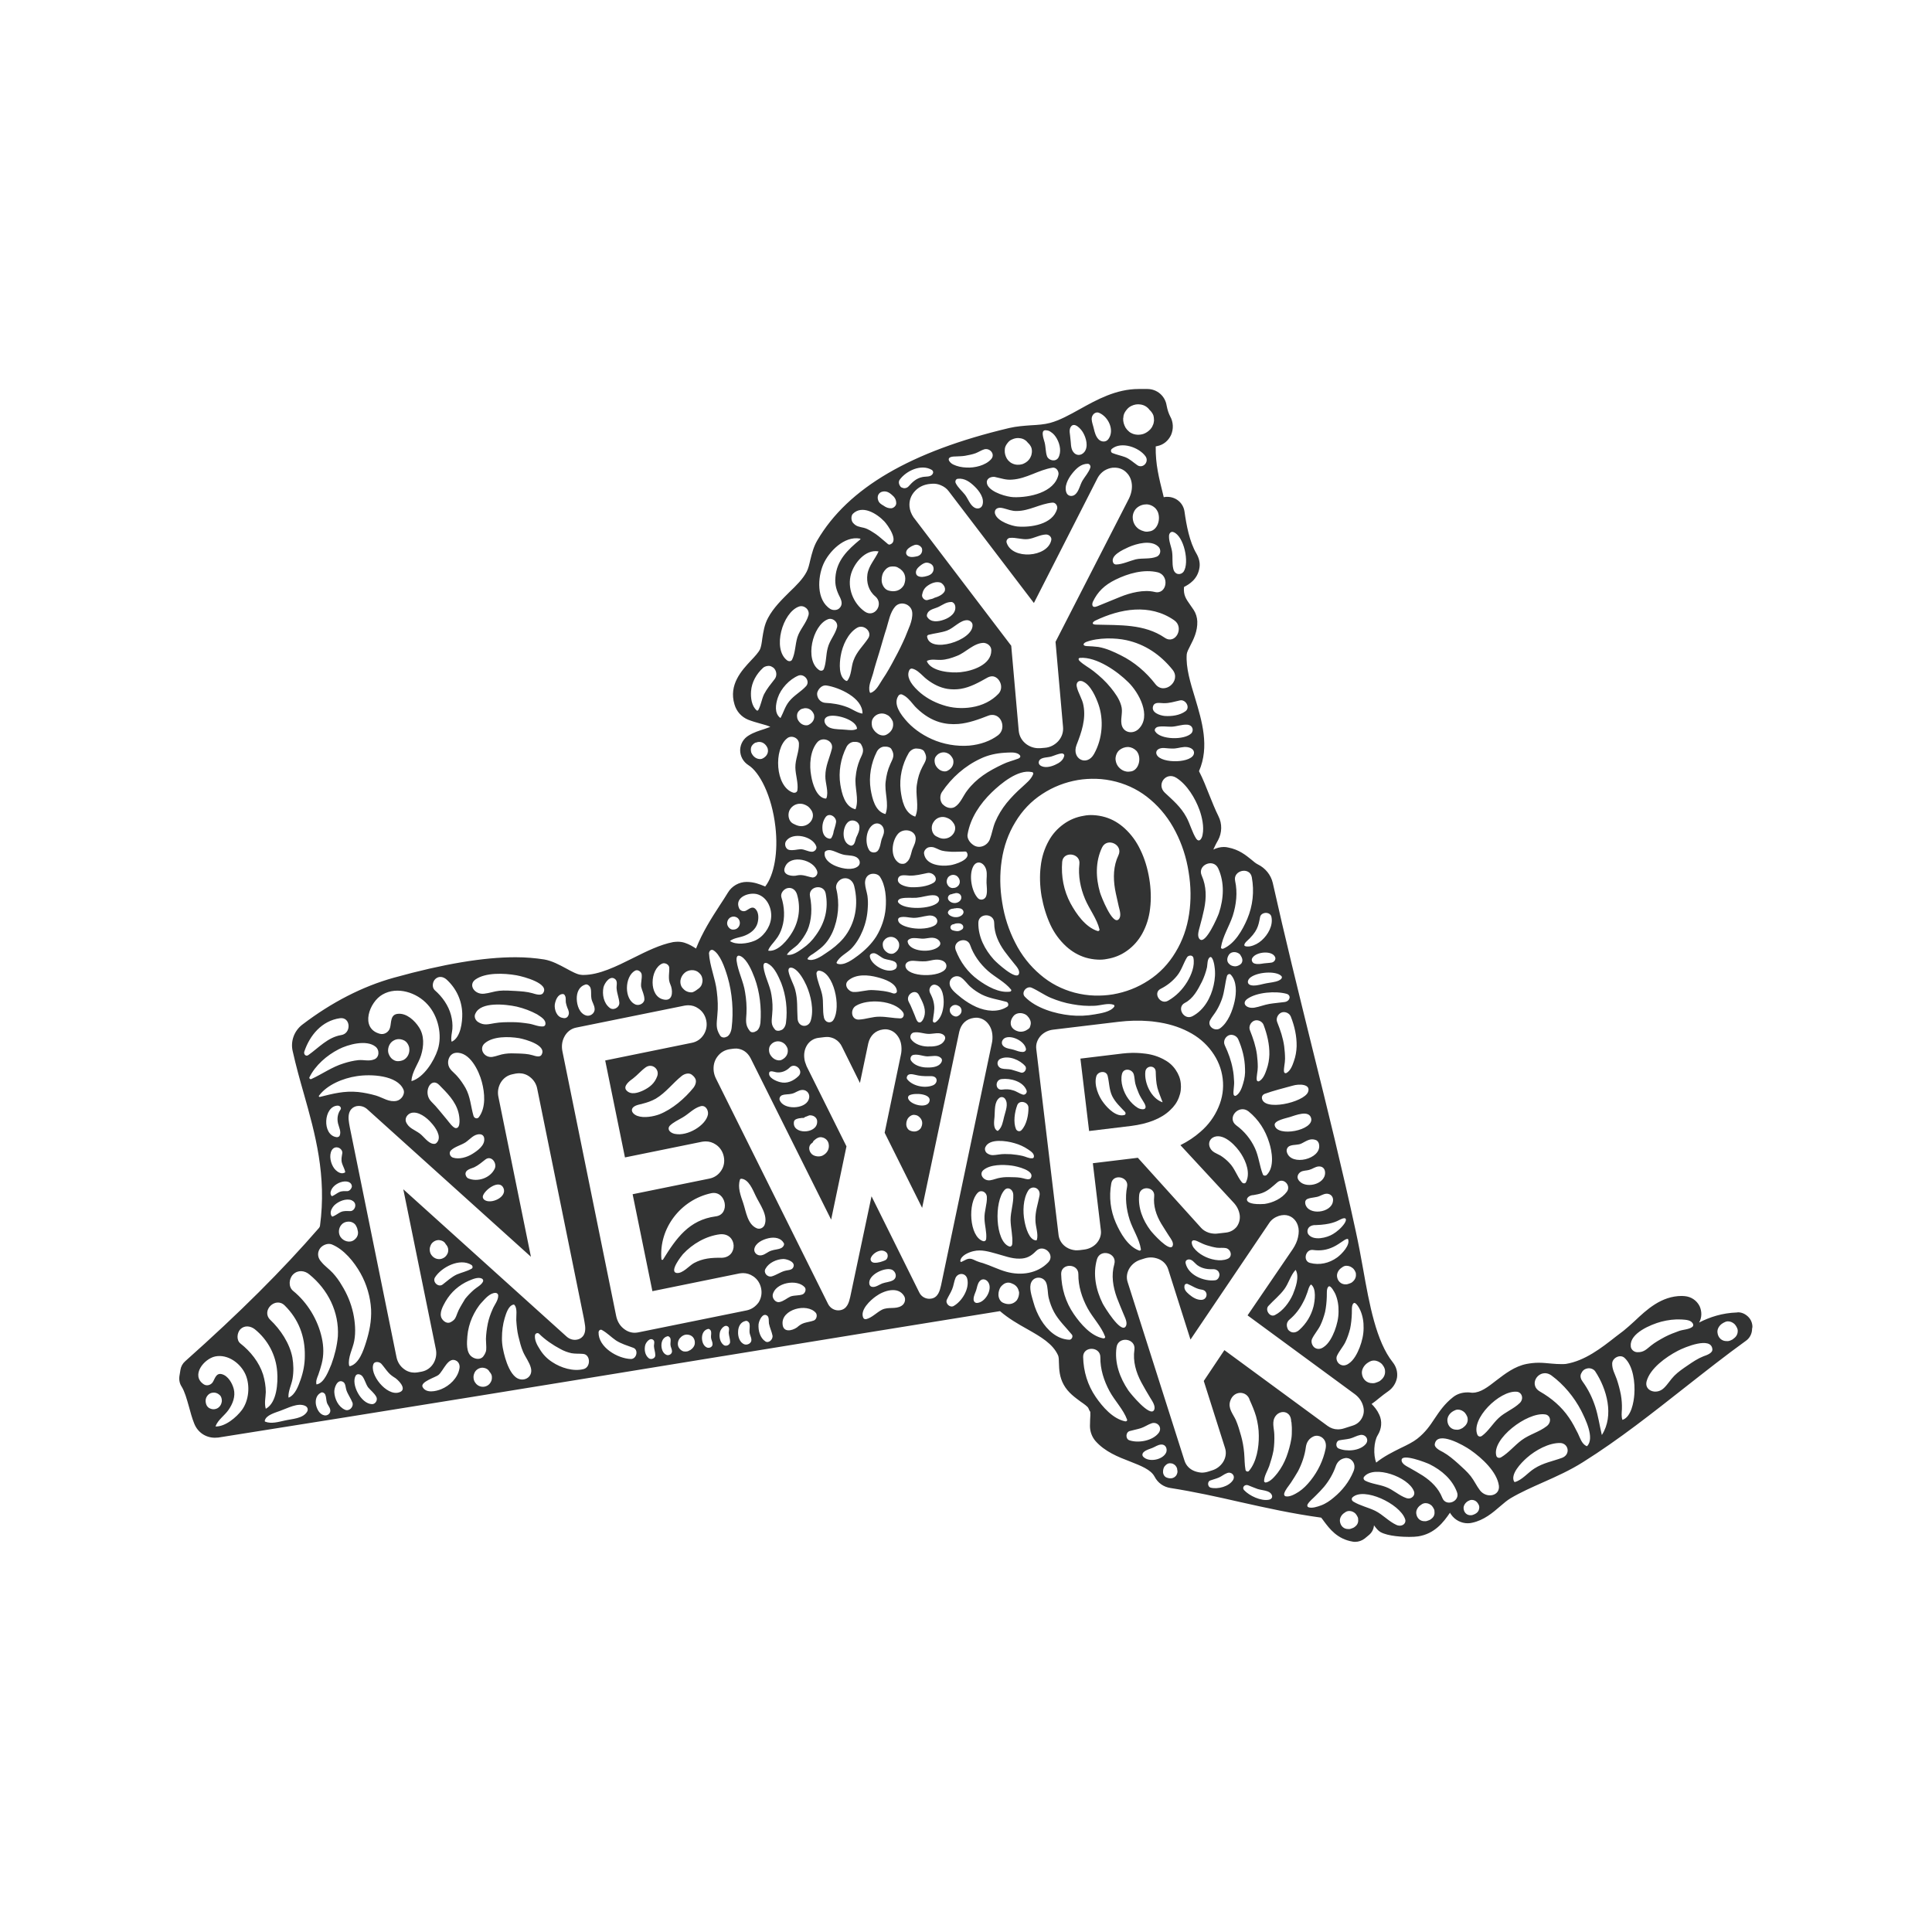 <svg xml:space="preserve" style="enable-background:new 0 0 1133.9 1133.9;" viewBox="0 0 1133.9 1133.9" y="0px" x="0px" xmlns:xlink="http://www.w3.org/1999/xlink" xmlns="http://www.w3.org/2000/svg" id="Layer_1" version="1.1">
<style type="text/css">
	.st0{fill:#323333;}
</style>
<g>
	<path d="M693,635.8c-0.3-2.9-1.3-5.4-3-7.9c-1.7-2.5-3.9-4.5-6.8-6c-3.2-1.8-6.9-3-10.9-3.5c-0.9-0.1-1.9-0.2-2.8-0.3
		c-3.4-0.3-6.9-0.2-10.6,0.2l-24.8,3l5.1,42.5l24.8-3c4.6-0.6,9-1.6,13-3.2c3.8-1.5,7.1-3.5,9.7-6c2.4-2.2,4.1-4.6,5.2-7.5
		C693,641.3,693.3,638.6,693,635.8z M659.9,654.4c-4.6,1.3-9.6-3.7-12.1-7c-3.1-3.9-5.8-10.6-4.4-15.6c0.8-3.1,5.9-3.8,6.7-0.3
		c1,4.1,0.8,7.8,2.6,11.7c1.9,3.8,4.7,6.3,7.6,9.4C660.8,653.2,660.7,654.2,659.9,654.4z M667.9,650.3c-2.3-1.4-4.1-3.2-5.7-5.4
		c-2.8-3.8-4.9-9.9-3.7-14.6c0.9-3.7,5.9-3,6.9,0.2c0.5,1.7,0.5,3.6,0.9,5.4c0.5,2,1.3,3.9,2.1,5.9c0.7,1.6,1.7,3.2,2.7,4.8
		C674.6,652,669.9,651.4,667.9,650.3z M682.2,646.9c-6.6-2.3-10.7-11.3-10-17.9c0.4-3.9,6-4,6.1,0c0.1,3.3,0.2,6.3,1,9.5
		c0.8,2.9,2,5.5,3,8.3C682.4,646.8,682.3,646.9,682.2,646.9z" class="st0"></path>
	<path d="M559.5,533.2C559.7,533.2,560,533.1,559.5,533.2L559.5,533.2z" class="st0"></path>
	<path d="M1028.5,778.8c0-2.3-0.9-4.5-2.6-6.1c-1.7-1.6-3.7-2.5-5.9-2.5l-0.5,0.1h-0.1c-8.7,0.3-15.9,2.7-22.2,5.9
		c1.7-2.9,1.7-6.5,0.3-9.6c-1.7-3.4-5-5.6-8.8-5.9c-0.5,0-1.1-0.1-1.6-0.1c-12.1,0-20.7,8.1-27.7,14.7c-2.3,2.1-4.5,4.1-6.5,5.7
		c-1.5,1.1-3,2.3-4.6,3.5c-8.5,6.7-18.2,14.2-29.3,16c-0.8,0.1-1.7,0.1-2.7,0.1c-1.7,0-3.6-0.1-5.7-0.3c-2.4-0.2-4.9-0.5-7.5-0.5
		c-2.6,0-4.9,0.3-7.1,0.7c-7.1,1.4-12.7,5.8-17.7,9.6c-5,3.9-9.3,7.3-14.1,7.3c-0.3,0-0.7,0-1.2-0.1c-0.6-0.1-1.1-0.1-1.7-0.1
		c-3.2,0-6.1,0.9-8.5,2.8c-5.1,4-8,8.4-10.9,12.7c-2.7,4.1-5.3,7.9-10.1,11.7c-2.4,1.9-6,3.7-9.8,5.5c-4.6,2.3-9.9,4.9-14.3,8.5
		c-1.8-4.5-1.4-12.4,0.9-16.1c2.3-3.7,2.7-8.2,0.9-12c-1.2-2.7-2.9-4.7-4.5-6.3c1.6-1.1,3.1-2.3,4.4-3.4c1.9-1.5,3.6-2.9,5.4-4.1
		c2.7-1.9,4.5-4.7,5.1-7.9c0.5-3.2-0.4-6.5-2.5-9.1c-9.7-12.2-13.7-33.9-17.4-54.8c-1.3-7.3-2.7-14.8-4.3-22.1
		C788,687,779,650.5,770.2,615.2c-8.3-33.7-16.2-65.6-23.2-97c-1.1-4.7-4.3-8.7-8.8-10.9c-1.2-0.6-2.4-1.6-3.8-2.8
		c-3.1-2.5-7.2-5.9-13.6-7.1c-0.8-0.2-1.7-0.3-2.5-0.3c-2.2,0-4.3,0.6-6.2,1.5c0.7-1.5,1.5-3.3,2.8-5.5c2.3-4.3,2.5-9.6,0.2-14.1
		c-1.9-3.8-3.6-8.1-5.3-12.3c-1.9-4.7-3.7-9.5-6.1-14.1c6.3-14.4,1.7-29.5-2.3-42.9c-2.7-8.8-5.5-17.9-4.9-25.7
		c0.1-1.2,1.1-3.2,2.1-5.1c1.9-3.7,4.3-8.4,4.1-14.2c-0.1-2.3-0.8-4.7-2.1-6.7c-0.7-1-1.3-1.9-2-2.9c-2.7-3.8-4.1-5.9-3.7-10.6
		c0.1-0.1,0.1-0.1,0.2-0.1c2.6-1.4,7.9-4.3,8.9-11.4c0.4-2.7-0.3-5.5-1.8-8.1c-4.1-6.9-5.9-16.8-7-24.6c-0.7-5.1-5-8.7-10.1-8.7
		h-0.8c-0.4,0.1-0.9,0.1-1.3,0.2c-0.1-0.6-0.3-1.1-0.4-1.7c-2.3-9.3-4.5-17.6-4.3-28.1c0.3-0.1,0.6-0.1,0.9-0.2
		c3.6-0.7,6.5-3.1,8.1-6.5c1.5-3.5,1.4-7.5-0.5-10.9c-0.9-1.7-1.6-3.8-2.1-6.4c-0.9-5.7-5.7-9.7-11.3-9.7h-5.1
		c-13.3,0-24.6,6.3-34.5,11.8c-6.1,3.4-11.9,6.6-17.5,8.1c-3.3,0.9-7.3,1.2-11.3,1.4c-4.1,0.3-8.4,0.6-12.7,1.6
		c-57.7,13.7-94.6,35.2-112.6,65.9c-2.2,3.7-3.2,7.8-4.1,11.4c-0.6,2.6-1.2,5.3-2.2,7.1c-2.1,4.1-6.1,8.1-10.1,11.9
		c-4.3,4.3-9.3,9.1-12.5,15.1c-2.2,4-2.8,8.3-3.4,12.1c-0.3,2.5-0.7,4.9-1.3,6.3c-0.9,1.9-3.1,4.3-5.4,6.7
		c-5.3,5.7-13.2,14.1-9.6,25.8c1.2,4.1,4.1,7.3,8,8.9c2.3,0.9,4.7,1.6,6.9,2.2c3.1,0.8,4.9,1.4,6.1,2c-1.2,0.5-2.6,0.9-3.6,1.3
		c-2.8,0.9-6.1,1.9-9,3.7c-3.1,1.8-5,5-5.1,8.6c0,3.7,1.8,6.9,4.9,8.9c6.3,3.9,13.7,17.6,15.8,36.2c1.7,14.8-0.7,28.2-6,35
		c-0.3-0.1-0.5-0.2-0.7-0.3c-2.5-1-5.8-2.4-10.2-2.4c-4.4,0-8.7,2.4-11,6.3c-1.5,2.5-3.1,4.9-4.8,7.5c-5,7.7-10.1,15.7-13.9,25.3
		c-1.7-1.1-3.9-2.5-6.7-3.4c-1.3-0.4-2.6-0.6-4-0.6c-0.9,0-1.8,0.1-2.7,0.2c-7.7,1.5-15.4,5.3-23.6,9.4c-9.8,4.9-19.9,9.9-29.1,9.9
		c-0.5,0-0.9,0-1.4-0.1c-2.1-0.1-5.6-2-8.7-3.7c-3.9-2.1-8.3-4.5-12.9-5.3c-5.1-0.8-10.8-1.3-16.8-1.3c-18.9,0-42.2,3.9-71.4,12
		c-18.4,5.1-36.5,14.4-53.7,27.5c-4.9,3.7-7.1,9.9-5.7,15.7c1.9,8.5,4.2,16.8,6.5,24.8c6.7,23.7,13.5,48.1,9.5,77.7
		c-0.1,0.4-0.3,0.9-0.6,1.2c-21.6,24.9-46.5,49.7-78.5,78.2c-1.5,1.3-2.5,3.1-2.8,5.1l-0.6,3.7c-0.3,2.1,0.1,4.3,1.3,6.1
		c1.8,2.9,3,7.2,4.3,11.8c0.9,3.3,1.8,6.7,3.1,9.9c2,5.1,6.7,8.3,12.1,8.3c0.7,0,1.3-0.1,2-0.1c98.8-15.6,198.8-31.9,295.5-47.7
		l1.3-0.2c54-8.8,108-17.6,162-26.3c5,4.3,10.5,7.5,15.9,10.5c8.1,4.6,15.1,8.6,18.2,15.5c0.4,0.9,0.5,2.8,0.5,4.6
		c0.1,3.6,0.3,8.1,2.8,12.6c2.6,4.7,6.7,7.5,9.9,9.9c1.9,1.3,4.2,2.9,4.6,3.9c0.3,0.7,0.6,1.5,1.1,2.1c0.1,1.1,0,3.3-0.1,4.5
		c0,1.3-0.1,2.5-0.1,3.8c0,3.3,1.2,6.5,3.3,8.9c5.5,6.2,13.3,9.3,20.1,11.9c6.6,2.6,12.3,4.8,14.5,8.9c1.9,3.7,5.3,6.1,9.3,6.7
		c14,2.2,27.6,5.2,40.7,8.2c15.2,3.4,30.9,6.9,47.8,9.2c0.5,0.7,1.1,1.3,1.6,2.1c3.3,4.4,7.8,10.5,17,12c0.5,0.1,0.9,0.1,1.4,0.1
		c2,0,3.9-0.7,5.5-1.9l2.3-1.9c1.9-1.5,3-3.5,3.2-5.9c1.3,1.8,2.5,3.2,3.7,3.9c4.7,2.7,14.1,2.9,16.9,2.9c2.2,0,4-0.1,5.3-0.3
		c9.7-1.5,14.9-8.3,18.7-13.9c0.2,0.4,0.4,0.7,0.7,1.1c2.2,3.2,5.9,5.1,9.7,5.1c0.9,0,1.8-0.1,2.6-0.3c7-1.5,12.1-5.9,16.5-9.7
		c2.2-1.9,4.1-3.5,6.1-4.7c5.9-3.5,12.5-6.4,19-9.3c7.9-3.5,15.9-7.1,23.5-11.9c21.2-13.3,41.1-29.1,60.3-44.2
		c11.6-9.1,23.5-18.5,35.3-27c2.3-1.6,3.6-4.3,3.6-7L1028.5,778.8z M447.7,445.1c-1.4,0.8-3.4,0.3-4.6-0.6c-0.9-0.6-1.8-1.8-2.2-2.9
		c-0.3-1.3-0.4-2.6,0.3-3.8c0.6-0.9,1.8-2.1,3.1-2.1c0.3-0.2,0.3-0.2,0.5-0.2c2.6-0.4,4.7,1.2,5.7,3.6
		C451.3,441.7,450,443.9,447.7,445.1z M890,816.8c3.1,0.1,4.6,4,2,6.6c-3.7,3.6-8.7,5.3-12.5,8.9c-3.4,3.2-6,7.7-9.7,10.4
		c-1.1,0.8-2.2,0.4-2.7-0.6C863.1,832.8,880,816.1,890,816.8z M852.6,828.4c0.2-0.1,0.2-0.1,0.5-0.3c0.7-0.4,1.6-0.8,2.5-0.8
		c1.6,0,3,0.7,4.1,1.8c0.6,0.7,1,1.4,1.4,2.3c0.2,0.5,0.3,1,0.3,1.5c0.1,1.5-0.5,3.3-2.4,4.7c-0.2,0.2-0.4,0.3-0.6,0.5
		c-0.3,0.1-0.5,0.2-0.8,0.4c0,0,0,0,0,0v0c-0.8,0.4-1.7,0.7-2.6,0.6c-3,0.1-5.2-2-5.5-5C849.2,831.7,850.8,829.5,852.6,828.4z
		 M802.9,799.7c0.3-0.2,0.3-0.2,0.5-0.3c0.8-0.5,1.8-0.9,2.9-0.9c1.8,0,3.4,0.8,4.7,2c0.7,0.8,1.2,1.6,1.6,2.6
		c0.2,0.5,0.3,1.1,0.3,1.7c0.1,1.8-0.6,3.8-2.7,5.4c-0.2,0.2-0.5,0.4-0.7,0.5c-0.3,0.1-0.6,0.3-0.9,0.4c0,0,0,0,0,0l0,0
		c-1,0.4-2,0.8-3,0.7c-3.4,0.1-6-2.3-6.3-5.8C799.1,803.5,800.8,801,802.9,799.7z M801.5,847.6c-3.5,4-11.3,4.5-15.9,2.5
		c-2-0.9-1.6-4.5,0.6-4.8c2-0.4,4-0.5,6.1-1c2-0.5,3.9-1.7,6-2.1C801.5,841.6,803.8,845,801.5,847.6z M798.4,769.1
		c1.4,3.2,2,6.9,1.9,10.4c0,3.8-0.9,7.6-2.3,11.3c-1.3,3.3-3.4,7.6-6.6,9.6c-1.6,1.1-3.5,1.4-5.2,0.2c-1.5-1-2.3-3.3-1.5-4.9
		c1.3-2.8,3.5-5.2,4.9-8c1.2-2.5,2.1-5.2,2.8-7.9c0.6-2.9,0.9-5.9,1-8.9c0.1-1.6-0.3-4.9,1-6C795.7,763.7,798.1,768.3,798.4,769.1z
		 M757,774.3c3.2-2.7,5.9-6.2,7.8-10c1-1.8,1.8-3.8,2.5-5.8c0.5-1.5,0.9-3.5,2.1-4.6c0.1,0,0.1,0,0.1,0c3.2,2.4,2.2,9.5,1.4,12.9
		c-1.4,5.4-4.2,10-8.3,13.7c-1.7,1.6-4.1,2.2-6,0.5c-0.2-0.2-0.6-0.5-0.7-0.8C754.8,778,755,775.9,757,774.3z M748.3,771.8
		c-3,1.6-6-3-3.9-5.3c3.1-3.4,6.6-6.1,9.4-9.9c2.5-3.4,3.7-8.2,6.5-11.2c0.1,0,0.1,0,0.2,0c2.2,4.1-0.1,10.3-1.7,14.3
		C756.7,764.4,753,769.4,748.3,771.8z M770,785.9c1.3-2.8,3.5-5.2,4.9-8c1.2-2.5,2.1-5.2,2.8-7.9c0.6-2.9,0.9-5.9,1-8.9
		c0.1-1.6-0.3-4.9,1-6c1.3-1.1,3.6,3.5,4,4.3c1.4,3.2,2,6.9,1.9,10.4c0,3.8-0.9,7.6-2.3,11.3c-1.3,3.3-3.4,7.6-6.6,9.6
		c-1.6,1.1-3.5,1.4-5.2,0.2C770.1,789.8,769.3,787.6,770,785.9z M795.6,746.7c0.2,0.4,0.2,0.9,0.2,1.4c0.1,1.4-0.5,3.1-2.2,4.4
		c-0.2,0.2-0.4,0.3-0.6,0.4c-0.2,0.1-0.5,0.2-0.7,0.3c0,0,0,0,0,0v0c-0.8,0.3-1.6,0.6-2.4,0.6c-2.8,0.1-4.9-1.9-5.2-4.7
		c-0.2-2.1,1.2-4.2,2.9-5.2c0.2-0.1,0.2-0.1,0.4-0.3c0.6-0.4,1.5-0.8,2.4-0.7c1.5,0,2.8,0.7,3.9,1.7
		C794.9,745.3,795.3,745.9,795.6,746.7z M784.8,738c-4.7,3.4-10.4,4.7-16,3.2c-4.3-1.2-2.6-8.1,1.7-7.6c4.4,0.6,8.1,0.1,12.1-1.8
		c2.1-1,3.9-2.3,5.7-3.5c0.9-0.6,1.7-1.2,2.8-1.2C792.8,730.6,787.4,736.1,784.8,738z M786.9,715.6c3.3-1.6,3.7,0.1,2.2,2.4
		c-1.7,2.6-4.6,5-6.8,6.3c-3.6,2.2-11.1,4-14.2,0.4c-1.2-1.3-0.9-3.6,0.5-4.7c0.9-0.7,1.9-0.9,2.9-1c0,0,0,0,0,0c0,0,0.1,0,0.1,0
		c0.3,0,0.5,0,0.8,0C780.7,718.7,784.1,717.1,786.9,715.6C786.9,715.6,786.9,715.6,786.9,715.6z M779.6,700.7
		c2.1,0.5,3.1,2.4,2.7,4.4c-0.9,6.8-14.5,8.5-16.2,1.5c-0.3-1.3,0.1-2.5,1.4-3c2.3-0.9,5-0.7,7.1-1.7
		C776.2,701.2,777.8,700.3,779.6,700.7z M777.7,688.1c0.3,7.3-12.5,10.1-15.8,4.1c-0.9-1.6,0-3.5,1.5-4.4c1.5-0.9,3.4-0.7,5-1.2
		c1.9-0.5,3.4-1.8,5.4-2C776,684.4,777.6,685.7,777.7,688.1z M772.3,669.1c1.2,0.5,1.8,1.7,1.9,2.8c1.3,8.4-16.4,12.7-18.9,4.4
		c-0.5-1.5,0.2-3.2,1.8-3.8c2.4-0.9,4.8-0.3,7-1.5C767,669.5,769.1,667.9,772.3,669.1z M695.8,741.2c-0.1-0.9,0.3-1.6,1.2-1.9
		c2.5-0.8,4,2,5.8,3.3c3,2.1,6.1,2.4,9.6,2.3c1.1,0,2.4,0.7,2.9,1.7c0.2,0.6,0.5,1,0.4,1.7c-0.1,1.3-1,3-2.6,3.1
		C706.5,752.2,697.2,748.3,695.8,741.2z M705.2,762.9c-2.8,0.1-5.3-1.5-7.3-3.2c-1.6-1.4-3.2-2.9-2.7-5.2c0.1-0.8,1-1.2,1.7-1
		c2.9,1.2,5.2,3,8.4,3.4C709.3,757.4,708.9,762.7,705.2,762.9z M706.2,737c-2.2-1.2-4.1-2.7-5.7-4.8c-1.3-1.8-2.4-6.2,3.1-3.3
		c1.5,0.7,3.1,1.5,4.8,2c1.9,0.6,3.8,1.1,5.8,1.4c1.8,0.2,3.5-0.1,5.2,0.2c3.1,0.6,4.3,5.2,0.9,6.4
		C716.1,740.6,710.1,739.2,706.2,737z M719.6,723.4l-5.3,0.6c-0.7,0.1-1.4,0.1-2.2,0c-0.9-0.1-1.7-0.2-2.6-0.5
		c-1.8-0.6-3.3-1.5-4.5-2.8l-37.2-41.2c-0.5,0.1-1,0.1-1.6,0.2l-24.8,3l4.7,39.3c0.4,2.9-0.7,5.8-2.8,8c-1.9,1.9-4.4,3.1-7.2,3.4
		l-2.3,0.3c-0.9,0.1-1.7,0.1-2.6,0.1c-1.9-0.2-3.6-0.7-5.2-1.7c-2.6-1.6-4.3-4.2-4.7-7.1l-13.1-109.3c-0.4-2.9,0.7-5.8,2.8-8
		c1.9-1.9,4.4-3.1,7.2-3.4l38.3-4.6c6-0.7,12-0.9,17.8-0.4c1.2,0.1,2.5,0.2,3.7,0.4c7.1,0.9,13.6,2.8,19.4,5.8
		c5.7,2.9,10.3,6.8,13.8,11.6c3.6,4.9,5.7,10.2,6.4,15.9c0.7,5.7-0.1,11.4-2.5,16.9c-2.3,5.4-5.8,10.3-10.6,14.4
		c-3.4,3-7.3,5.6-11.7,7.8l31.1,33.6c2.1,2.2,3.3,4.7,3.7,7.4c0.3,2.5-0.3,4.8-1.7,6.8C724.4,721.8,722.2,723.1,719.6,723.4z
		 M669.9,811.4c1.6,3,3.4,6,5.2,9c1.1,1.8,3.4,5,2.2,7.2c-2.3,4.3-13.9-9.8-15.1-11.6c-5-7.4-8.2-16.2-6.9-25.3
		c1-6.7,11.4-5.3,10.5,1.4C664.8,798.9,666.7,805.4,669.9,811.4z M660.6,778.6c-2.9,4-12.4-11.6-13.4-13.5c-4-8-5.9-17.2-3.4-26
		c1.9-6.5,12-3.7,10.2,2.8c-1.9,6.6-0.8,13.3,1.5,19.7c1.2,3.2,2.6,6.4,3.9,9.6C660.2,773.2,662.1,776.6,660.6,778.6z M654.9,717.7
		c-3.2-7.3-4.1-15.2-2.7-23.1c1-6,10.5-4,9.3,1.9c-1.3,6.4-0.5,13.1,1.5,19.4c1.9,5.8,5.7,11.3,6.6,17.3c0.1,0.7-0.7,1-1.2,0.7
		C661.9,731.4,657.6,723.8,654.9,717.7z M668.6,701.2c0.6-5.6,9.4-4.8,8.8,0.9c-0.6,5.7,1.2,11.1,4.1,16c1.5,2.5,3.1,4.9,4.6,7.3
		c1,1.5,3,4,2.1,5.9c-1.8,3.7-11.9-7.7-13-9.2C670.7,716.1,667.8,708.9,668.6,701.2z M608.5,727.8c-0.1,0.1-0.3,0.2-0.4,0.2
		c-4.1-0.2-6.1-7.5-6.8-11.3c-1.1-5.6-0.9-13.1,2.2-18c2.2-3.4,7.4-1.5,6.6,3c-0.9,5-2.6,9.2-2.4,14.5
		C607.7,719.9,609.6,724.3,608.5,727.8z M594.1,730c-0.1,1.3-1,1.9-1.9,1.5c-8.1-3.1-8.8-26.2-2.7-33c1.8-2.2,5.1-0.7,5.2,2.8
		c0.2,5-1.6,9.7-1.6,14.8C593.2,720.7,594.5,725.5,594.1,730z M593.8,690.9c-2.2-0.1-4.4-0.1-6.6,0.3c-2.1,0.3-4,1.2-6,1.5
		c-3.9,0.6-6.9-3.6-4-6c3.9-3.3,11.4-3.3,16.6-2.6c3.1,0.4,13.8,2.9,11.2,7.3c-0.8,1.3-3.2,0.5-4.3,0.2
		C598.5,691,596.1,690.9,593.8,690.9z M578.8,727.1c-0.1,1.1-1,1.6-1.9,1.3c-8.1-2.7-9-22.6-3-28.4c1.8-1.9,5.1-0.6,5.3,2.5
		c0.2,4.3-1.6,8.4-1.4,12.8C577.9,719.2,579.2,723.3,578.8,727.1z M564.2,592.2c0.5,1.8-0.4,3.3-2,4.1c-1,0.6-2.3,0.2-3.1-0.4
		c-0.6-0.4-1.2-1.2-1.5-1.9c-0.2-0.9-0.3-1.8,0.2-2.6c0.1-0.1,0.1-0.2,0.2-0.2c1-1.4,2.8-1.8,4.3-1c0.1,0.1,0.3,0.1,0.4,0.2
		c0,0,0,0,0,0c0,0,0,0,0,0C563.4,590.7,563.9,591.4,564.2,592.2z M557.4,577.8c-0.6-3.6,3.4-6.1,6.5-4.2c2.2,1.4,3.8,4,5.8,5.7
		c1.9,1.7,4.2,3.2,6.5,4.4c4.6,2.3,9.6,2.9,14.5,4.3c1.1,0.3,1.5,2.1,0.5,2.8c-5.4,3.6-12.5,2.7-18.2,0.2c-3.1-1.4-6-3.2-8.7-5.3
		C562,583.7,557.9,581,557.4,577.8z M533,644.7c-0.2-0.6,0-1.4,0.6-1.8c2.9-1.7,13.3-1.1,11.9,3.5
		C544.2,650.9,534.2,648.5,533,644.7z M540.3,662.3c-1.7,2-4.1,2.2-6.3,1.2c-1.4-0.6-2.2-2.5-2.1-3.9c0-1.1,0.4-2.4,1-3.3
		c0.8-1,1.8-1.8,3.1-2c1.1,0,2.6,0.2,3.4,1.2c0.3,0.1,0.3,0.1,0.4,0.3C541.7,657.7,541.6,660.2,540.3,662.3z M532.3,633.2
		c-0.3-0.6-0.1-1.4,0.4-2c0-0.1,0-0.1,0-0.1c1.5-1.4,4.3-0.2,6.2,0.1c2.6,0.5,5.1,0.4,7.7,0.4c4.1,0.1,3.9,4.2,0.9,5.4
		C542.2,639.1,534.9,637,532.3,633.2z M539.3,583.9c1.8,3.5,4.1,7.5,3.4,11.6c-0.2,1.4-1.5,5.2-3.5,4.5c-1.2-0.4-1.9-3.1-2.3-4
		c-1.2-2.7-2.1-5.4-3.5-7.9C531.1,583.9,537.2,579.9,539.3,583.9z M543.2,626.5c-3.1-0.2-6.8-1.4-8.5-4c-0.8-1.2-0.1-3.2,1.5-3.4
		c2.8-0.5,5.4,0.8,8.1,0.9c2.6,0,5.8-1,7.8,0.8c0.9,0.7,1,1.8,0.2,3C550.4,626.6,546.1,626.6,543.2,626.5z M544.2,614.2
		c-3.4-0.1-7.5-1.4-9.5-4.3c-0.9-1.3-0.2-3.5,1.5-3.9c3-0.6,6,0.8,9,0.8c2.9,0,6.4-1.3,8.7,0.7c1,0.8,1.1,2,0.3,3.3
		C552.2,614.2,547.4,614.3,544.2,614.2z M548.2,589.6c-0.2-1.5-0.6-3-1.2-4.4c-0.6-1.7-1.9-3-1.4-4.9c0.4-1.5,1.8-2.8,3.5-2.3
		c4.4,1.1,5,8,4.7,11.7c-0.3,3.6-1.5,8.2-4.8,10.3c-0.8,0.5-1.6-0.2-1.5-1C547.8,595.8,548.7,592.8,548.2,589.6z M531.4,567
		c-0.2-2,2-3.3,4.9-3.1c2.3,0.2,4.5,0.4,6.8,0.3c2.8-0.2,5.2-1.3,8.1-0.9c3.5,0.5,4.9,2.7,4,4.9C552.5,573.9,532.1,573.8,531.4,567z
		 M466,658.2c0.3-1.3,2.1-1.7,3.2-1.9c0,0,0,0,0.1,0c0,0,0.1,0,0.1,0c0,0,0,0,0.1,0c0.5-0.1,1.1-0.2,1.6-0.2c0.1,0.1,0.3,0.1,0.4,0
		c0.1,0,0.4-0.1,0.5-0.1c-0.1-0.1,0.7-0.6,1-0.6c0.1,0,0.9-0.4,1-0.4c0.6-0.3,1.1-0.5,1.8-0.4c2.2,0.1,4,1.8,3.8,3.9
		C479.5,665.8,464.5,666,466,658.2z M482.4,667.5c2,0.4,3.4,1.7,3.9,3.6c0.7,3-0.7,5.7-3.5,7.1c-1.8,0.9-4.7,0.6-6.3-0.8
		c-1.9-1.8-2.3-4.9,0-6.5c0.1-0.1,0.2-0.1,0.3-0.2c0.2-0.1,0.3-0.4,0.4-0.6c0.1-0.2,0.2-0.5,0.4-0.6
		C479,668.2,480.6,667.1,482.4,667.5z M474.6,645.4c-2.2,5.7-14.7,6.1-17,0.3c-0.4-1.2,0.3-2.5,1.4-2.9c1.8-0.7,3.9-0.4,5.8-0.9
		c2.2-0.5,3.7-2.1,6-2.2C474,639.6,475.8,642.6,474.6,645.4z M452.8,584.1c-0.8-5.6-4-11-4.7-16.6c-0.1-1,0-3,2.1-2.2
		c0.1,0.1,0.3,0.1,0.4,0.2c0.1,0,0.2,0.1,0.3,0.2c0.2,0.1,0.3,0.2,0.5,0.3c0.1,0,0.1,0.1,0.2,0.1c3.1,2.1,5.3,7,6.9,10.8
		c2.8,7.2,3.8,15.6,2.8,23.3c-0.2,1.8-1.2,3.7-2.6,4.3c-0.3,0-0.6,0.2-0.8,0.3c-1,0.3-2.3,0.3-3-0.5c-2.6-2.9-2-5-1.7-9
		C453.6,591.3,453.4,587.7,452.8,584.1z M451.9,613.8c0.1-0.1,0.2-0.3,0.3-0.4c1.6-2.2,4.6-2.9,7-1.6c0.2,0.1,0.4,0.2,0.6,0.4
		c0,0,0,0,0.1,0c0,0,0,0,0,0c1,0.7,1.8,1.8,2.3,3.1c0.7,2.9-0.7,5.3-3.2,6.6c-1.5,0.9-3.7,0.3-5-0.7c-1-0.7-2-2-2.4-3.2
		C451.2,616.6,451.2,615.1,451.9,613.8z M472.4,472.3L472.4,472.3c1,0.5,2.2,0.8,3.9,3.4c2.2,3.7-0.4,7.9-4.1,8.9
		c-2.4,0.7-4.4,0-6.5-1.1c-3.2-1.5-3.7-6.1-1.9-8.7C465.8,471.8,469.5,471,472.4,472.3C472.4,472.3,472.4,472.4,472.4,472.3
		C472.4,472.3,472.4,472.3,472.4,472.3z M513.7,350c5.3,4.5-0.4,13-6.2,8.9c-6.8-4.8-10.4-14-8-22.1c1.9-6.4,8.4-14.5,16-13.2
		l0.1,0.1c-2,4.5-5.7,8.2-6.5,13.3C508.4,341.8,509.8,346.8,513.7,350z M520.3,368.7c1.3-4.3,2.1-9.2,5-12.6
		c3.3-3.8,9.7-1.5,10.1,3.4c0.4,5-2.5,10-4.2,14.6c-1.8,4.1-3.8,8.2-6,12.2c-2.2,4.2-4.5,8.4-7.3,12.5c-1.8,2.7-3.6,6.7-6.8,7.8
		c-0.3,0.1-0.5,0-0.6-0.3c-1.2-3.5,1-7.6,1.9-11c1.1-4.4,2.5-8.6,3.8-12.9C517.6,377.8,518.8,373.2,520.3,368.7z M518.3,336.2
		c1-1.7,2.2-3.1,4.1-3.6c1.6-0.3,3.9-0.3,5.3,1c0.5,0.1,0.5,0.1,0.7,0.4c3.1,2.2,3.6,5.9,2.1,9.4c-2,3.4-5.5,4.2-9,3.2
		c-2.3-0.6-3.7-3.1-4-5.2C517.3,339.7,517.6,337.7,518.3,336.2z M611.7,466c6.4-4.2,13.4-6.9,20.9-8.2c3.6-0.6,7.2-0.8,10.8-0.7
		c3.9,0.1,7.8,0.7,11.7,1.7c7.5,2,14.3,5.5,20.2,10.6c6,5.1,11,11.5,14.7,18.8c3.7,7.2,6.3,15.1,7.6,23.5c1.4,8.4,1.5,16.7,0.3,24.7
		c-1.2,8.2-3.9,15.8-8,22.5c-4,6.7-9.3,12.3-15.8,16.5c-6.4,4.2-13.4,6.9-20.9,8.2c-3.6,0.6-7.2,0.8-10.8,0.7
		c-3.9-0.1-7.8-0.7-11.7-1.7c-7.5-2-14.3-5.5-20.2-10.6c-6-5.1-11-11.4-14.7-18.8c-3.7-7.2-6.3-15.1-7.6-23.5
		c-1.4-8.4-1.5-16.7-0.3-24.7c1.2-8.2,3.9-15.8,8-22.5C599.9,475.8,605.2,470.2,611.7,466z M610.5,445.7c1.6-1.3,4.5-1.1,6.5-1.7
		c2-0.6,3.9-1.6,6.1-1.8c0.8-0.1,1.7,0.6,1.5,1.4c-0.6,2.7-2.9,4.2-5.4,5.3c-2.4,1.1-6.2,2.1-8.7,0.3
		C609.2,448.2,609.5,446.6,610.5,445.7z M635.9,414.1c-0.6-3.9-3.3-7.5-4-11.4c-0.3-1.8,0.8-3.4,2.8-3c0.1,0,0.2,0.1,0.4,0.1
		c0.2,0,0.3,0.1,0.5,0.2c4.5,1.9,7.7,9.4,9.1,13.4c3.1,8.9,2.5,20-2.6,29.1c-4.2,7.6-13.3,2.9-10.3-5.2
		C634.8,429.7,637.4,422,635.9,414.1z M662.2,400.4c6.1,5.9,13.9,19.9,6,27.5c-3.5,3.3-9.2,2.1-10-3c-0.6-3.8,1-7.1-0.2-10.9
		c-1.1-3.9-3.6-7.3-6.1-10.4c-2.9-3.6-6.4-6.8-10.1-9.7c-2.6-2.1-5.9-3.7-8.3-6.1c-0.4-0.4-1-1.5,0.4-1.7
		C643.6,385.4,655.9,394.1,662.2,400.4z M637.4,376.8c7.1-2.7,17.2-2.5,23.6-1.1c11.1,2.4,20.1,8.6,27.2,17.4
		c5.3,6.6-4.9,15.1-10.1,8.4c-5.4-7-12.4-13-20.3-16.9c-4.2-2.1-8.5-4.1-13.2-4.9c-2.2-0.3-4.5-0.4-6.7-0.5
		C635.5,379.1,635.3,377.8,637.4,376.8z M663.4,452.8L663.4,452.8c-0.8,0.1-1.5,0.2-2.4,0c-1.1-0.2-2-0.6-2.9-1.2
		c-2.1-1.5-3.2-3.5-3.4-6.1c0-1.9,0.8-4,2.2-5.2c1.4-1.2,3.3-1.9,5.2-1.9c1.8,0.1,3.5,0.9,4.8,2.2c0.5,0.5,0.8,1.1,1.1,1.7
		c0,0,0,0,0,0c0,0.1,0.1,0.1,0.1,0.2c0,0.1,0.1,0.2,0.1,0.3C669.7,447,667.5,452.5,663.4,452.8z M737.7,618.9
		c-0.7-5-2.2-9.4-4.1-14.2c-0.9-2.2,0.4-4.7,2.4-5.6c2.1-0.9,4.8,0.3,5.6,2.4c2.1,5.6,3.5,11.4,3.4,17.4c-0.1,3-0.6,5.9-1.6,8.7
		c-0.8,2.4-2,5.6-4.3,6.9c-0.6,0.4-1.3,0.1-1.5-0.6c-0.2-1.2,0.1-2.6,0.2-3.7c0.2-1.3,0.4-2.7,0.4-4
		C738.2,623.8,738,621.4,737.7,618.9z M744.9,670.6c1.6,5,3.3,14.4-1.5,19c-0.6,0.6-1.9,0.5-2.2-0.3c-2-5-2.4-10.6-4.7-15.5
		c-2.4-5.2-6.2-9.9-10.9-13.3c-5.9-4.4,1.5-12.7,7.2-8.2C738.7,657.1,742.7,663.4,744.9,670.6z M729.6,635.9
		c-0.7,2.4-1.8,5.7-4.1,7.1c-0.6,0.4-1.3,0.1-1.5-0.6c-0.2-1.2,0-2.6,0.1-3.7c0.1-1.3,0.3-2.7,0.2-4c-0.1-2.4-0.3-4.9-0.8-7.3
		c-0.9-4.9-2.5-9.3-4.7-14c-1-2.2,0.2-4.7,2.2-5.7c2.1-1,4.8,0.2,5.7,2.2c2.4,5.5,3.9,11.3,4,17.3
		C730.9,630.1,730.5,633,729.6,635.9z M729,564.6C729,564.6,729,564.7,729,564.6c-0.1,0.2-0.2,0.4-0.3,0.6c0,0.1-0.1,0.2-0.1,0.2
		c0,0,0,0,0,0l0,0c-0.2,0.2-0.4,0.4-0.6,0.6c-1.1,0.8-2.5,1.4-4.2,1c-0.9-0.2-1.6-0.5-2.2-1.1c-1.9-1.5-1.5-3.9-0.3-5.6
		c1-1.5,3.2-1.9,5-1.1c0.7,0.3,1.3,0.7,1.7,1.3c0,0,0,0,0,0c0,0.1,0.1,0.1,0.1,0.2c0,0,0,0,0,0C729.1,562.2,729.4,563.4,729,564.6z
		 M722.3,572c3.7,3.9,3.4,10.7,2.3,15.7c-1.2,5.4-3.8,12.4-8.5,15.8c-3,2.1-7.7-1.1-5.9-4.7c1.1-2.1,2.7-3.8,3.9-5.9
		c1.2-2,2.2-4.2,3-6.4c1.6-4.4,1.8-9.1,3-13.6C720.3,572,721.5,571.2,722.3,572z M712.3,578.2c-1.6,7.3-5.6,14.6-12.4,18.2
		c-5.1,2.7-9.6-5.2-4.5-7.8c4.9-2.5,7.6-7.7,10-12.4c1.3-2.7,2.3-5.5,3-8.5c0.3-1.6,0.1-4.9,1.7-5.9c1.7-1,2.7,4.9,2.7,5.4
		C713.4,571,713.1,574.6,712.3,578.2z M696.8,576.2c-2.8,4.6-6.5,8.4-11.2,11.1c-4.6,2.7-9.1-4.5-4.5-6.9c3.8-1.9,7-4.4,9.7-7.7
		c2.7-3.3,3.7-7.3,5.9-10.9c0.8-1.2,3.2-1.5,3.7,0.3C701.4,566.8,699.2,572.2,696.8,576.2z M569.4,554.7c2,5.8,5.8,11,10.4,15.1
		c4.3,3.8,10,6.5,13.6,11c0.4,0.5-0.1,1.1-0.6,1.2c-6.5,0.9-13.6-3.2-18.7-6.9c-6.1-4.4-10.5-10.5-13.2-17.5
		C558.9,552.1,567.6,549.3,569.4,554.7z M559.1,546c-1.8-0.7-1.7-2.9,0.1-3.5c0.3,0,0.6-0.1,0.9-0.2c0.1-0.1,0.2-0.1,0.2-0.1
		c0.8-0.3,1.5-0.3,2.4-0.3c1.1,0,2.1,0.6,2.5,1.4c0.3,0.8,0.2,1.7-0.6,2.2c-0.9,0.6-1.8,1.1-3,1C560.8,546.4,560,546.3,559.1,546z
		 M579,518.1c0.1,2.6,0.5,4.6,0,7.1c-0.5,2.8-3.3,3.5-4.9,2.1c-3.9-3.9-5.6-13.7-2.9-18.8c2.1-3.9,6.3-2.5,7.6,1.9
		C579.5,513,578.9,515.5,579,518.1z M583.5,541.7c0,6.1,2.5,11.6,6,16.5c1.8,2.5,3.8,4.9,5.7,7.3c1.2,1.5,3.6,4,2.8,6.1
		c-1.5,4.1-13.4-6.9-14.7-8.4c-5.3-5.9-9.2-13.3-9.1-21.5C574.1,535.7,583.5,535.7,583.5,541.7z M602.1,615.4c0.3,1.2-0.7,2-1.9,2
		c-1.8,0-3.5-0.7-5.3-1.3c-1.9-0.6-3.7-0.5-5.5-1.7c-2.1-1.4-1.7-3.9,0.2-5.1C593.4,607.2,601.2,610.9,602.1,615.4z M601.7,625.7
		c1.3,1.6-0.5,4.4-2.5,3.8c-1.8-0.5-3.6-1.2-5.5-1.7c-1.9-0.5-4-0.2-5.8-0.7c-2.9-0.8-3.4-4.6-0.5-5.8
		C592,619.3,598.7,622.1,601.7,625.7z M587.9,633.3c5.1-0.6,12.6,1.3,14.6,6.7c0.5,1.3-0.9,2.9-2.3,2.4c-2-0.6-3.7-2-5.7-2.5
		c-2.1-0.7-4.2-0.7-6.4-0.4C584,640,583.8,633.7,587.9,633.3z M597,648.7c1.2-3.4,6.5-2,6.6,1.3c0.1,4.3-1.1,10.2-4.1,13.3
		c-1,1.1-2.6,0.6-3.2-0.6C594.6,658.7,595.5,652.7,597,648.7z M603.4,604c-1.5,1.1-3.3,1.8-5.5,1.4c-1.2-0.3-2.1-0.7-3-1.4
		c-2.5-2-2-5.2-0.3-7.4c1.4-2,4.2-2.5,6.6-1.5c1,0.4,1.7,1,2.2,1.7c0,0,0,0,0,0c0.1,0.1,0.1,0.1,0.2,0.2c0,0,0,0,0,0
		c1.3,1.7,1.7,3.3,1.1,5c0,0,0,0,0,0.1c-0.1,0.3-0.2,0.5-0.3,0.8c-0.1,0.1-0.1,0.2-0.1,0.3c0,0,0,0,0,0l0,0
		C604,603.5,603.7,603.8,603.4,604z M601.5,585c-2.4-2.5,1-6.6,4-5.3c3.8,1.7,7.2,4.2,11.1,5.9c4.1,1.7,8.5,3.1,12.9,3.8
		c4.3,0.8,8.5,1.1,12.8,0.9c3.5-0.1,8-1.8,11.3-0.6c0.5,0.2,0.6,0.8,0.3,1.2c-2.2,3-7.8,3.8-11.2,4.4c-4.8,0.9-9.7,1.1-14.5,0.6
		C619.3,595,607.9,591.7,601.5,585z M606.4,454.3c-1.3,3.3-4.1,5.3-6.6,7.7c-3.3,2.9-6.4,6.1-9.1,9.4c-2.7,3.4-4.9,7-6.6,11
		c-1.4,3.3-1.9,6.9-3.2,10.3c-1.5,3.7-6.2,5.7-9.7,3.2c-0.1-0.1-0.3-0.2-0.4-0.3c-1.8-1.3-3.4-3.8-2.9-6c1.6-9.5,7.3-17.9,14.2-24.6
		c5.3-5.1,15.3-13.5,23.3-11.9C606.1,453.1,606.6,453.6,606.4,454.3z M597.7,445.2c-3.1,1.2-6.3,1.9-9.3,3.4c-4,1.9-8,4-11.5,6.5
		c-3.4,2.4-6.6,5.4-9.1,8.7c-2.5,3.1-4,7.7-7.4,9.8c-2.2,1.3-5.1,0.4-6.7-1.2c-0.1-0.1-0.2-0.2-0.3-0.2c-1.8-1.8-2-5.2-0.6-7.3
		c5.7-8.5,13.5-15.4,22.8-19.7c4.4-2.1,9.2-3.1,13.9-3.4c2.5-0.1,6.7-0.7,8.7,1.1c0.1,0.1,0.2,0.2,0.3,0.3c0.1,0.1,0.2,0.2,0.2,0.3
		C599.1,444.3,598.5,444.8,597.7,445.2z M559.4,445.7c0.7,2.9-0.7,5.3-3.2,6.6c-1.5,0.9-3.7,0.3-5-0.7c-1-0.7-2-2-2.4-3.2
		c-0.4-1.5-0.5-2.9,0.3-4.2c0.1-0.1,0.2-0.3,0.3-0.4c1.6-2.2,4.6-2.9,7-1.6c0.2,0.1,0.4,0.2,0.6,0.4c0,0,0,0,0.1,0c0,0,0,0,0,0
		C558.1,443.4,558.9,444.5,559.4,445.7z M555.8,480C555.8,480,555.8,480,555.8,480C555.8,480,555.9,480,555.8,480L555.8,480
		c0.9,0.4,2.2,0.7,3.9,3.2c2.3,3.4-0.1,7.6-3.7,8.7c-2.3,0.7-4.2,0.2-6.2-0.9c-3.1-1.4-3.7-5.7-2.1-8.2
		C549.5,479.6,553,478.8,555.8,480z M585.8,431.5c-4.5,3.4-10.4,5.5-16.9,6.1c0,0,0,0,0,0c-7.4,0.6-15.4-0.8-22-3.8
		c-6.3-2.8-11.8-6.9-15.6-11.5c-5-5.8-6.3-10.4-4.1-13.8c0.2-0.5,0.8-0.9,1.4-1c0.3,0,0.7,0,1,0.2c2.4,1,4.4,3.3,6.2,5.5
		c0.8,1,1.7,2,2.5,2.7c4.1,3.9,8.4,6.5,13,7.9c3.7,1.1,7.3,1.4,11.2,1.1c6.1-0.5,12.2-2.8,17.6-4.9c0.6-0.2,1.2-0.4,1.8-0.4
		c2.6-0.2,4.9,1.3,5.9,3.9C588.8,426,588.5,429.4,585.8,431.5z M550.4,529.7c-4.1,4-19.7,4.4-23.1,0.1c-0.8-0.9,0-2.1,1.6-2.5
		c3.1-0.7,5.9-0.2,9-0.4c3.4-0.3,6.2-1.4,9.5-1.5C551.2,525.3,552,528.1,550.4,529.7z M551.1,555.4c-4.3,4.2-17.6,3.3-18.4-2.8
		c-0.1-0.9,1.1-1.6,2.2-1.9c2-0.4,4.2,0.1,6.2,0.2c2.3,0.1,4.3-0.7,6.5-0.5C550.7,550.6,553.2,553.4,551.1,555.4z M524.8,559.4
		c-1.4,0.8-3.3,0.3-4.4-0.6c-0.9-0.6-1.8-1.7-2.1-2.8c-0.3-1.3-0.4-2.6,0.3-3.7c0.1-0.1,0.2-0.2,0.3-0.4c1.4-2,4.1-2.6,6.2-1.5
		c0.2,0.1,0.4,0.2,0.5,0.3c0,0,0,0,0,0c0,0,0,0,0,0c0.9,0.6,1.6,1.6,2,2.7C528.2,556.1,526.9,558.2,524.8,559.4z M525.4,568.8
		c-4.8,3.1-14.7-2.7-14.9-7.7c0-1.3,1.8-2,3.2-1.5c2,0.8,3.3,2.3,5.3,3.1c2,0.7,4.2,0.7,6.2,1.8
		C526.8,565.5,526.7,567.9,525.4,568.8z M511,463.3c-1.2-7.5,0.2-15.4,3.6-22.1c0.8-1.6,2.5-2.9,4.3-3c0.4,0.1,0.7,0,1,0
		c1.2,0,2.8,0.5,3.3,1.5c2.1,3.6,0.9,5.3-0.7,8.8c-1.5,3.3-2.3,6.7-2.7,10.2c-0.8,6.1,2.1,13,0,18.8c0,0.2-0.2,0.3-0.4,0.2
		C513.6,476.1,511.9,468.6,511,463.3z M518.8,487.7c0.1,2.2-1.2,3.8-1.6,5.8c-0.5,2-0.6,3.6-1.7,5.4c-1.1,1.9-4,1.8-5.2,0.3
		c-2.8-4-2.2-11.8,1.7-14.9C515,481.9,518.7,484,518.8,487.7z M524,423.5c0.8,3.4-0.8,6.1-3.6,7.6c-1.8,1.1-4.3,0.4-5.7-0.8
		c-1.2-0.8-2.3-2.3-2.8-3.6c-0.4-1.7-0.5-3.3,0.3-4.8c0.1-0.1,0.2-0.3,0.3-0.5c1.8-2.6,5.3-3.4,8-1.9c0.2,0.1,0.5,0.3,0.7,0.4
		c0,0,0,0,0.1,0c0,0,0,0,0,0C522.5,420.8,523.4,422.1,524,423.5z M527.4,489c3.8-3.5,11.1-1.3,9.9,4.4c-0.3,2.2-1.7,4.2-2.2,6.3
		c-0.7,2.5-1.1,5-3.3,6.6c-0.8,0.8-2.6,0.9-3.8,0.4C522,503.4,523.3,493.1,527.4,489z M547.9,518.1c-3.6,2.2-9,2.8-13.4,2.6
		c-3.1-0.2-8.8-1.8-7.3-5.4c1-2.3,4.4-1.5,6.6-1.4c3.7,0.1,6.9-0.8,10.4-1.5C547.8,511.6,551.2,516,547.9,518.1z M537.3,479
		c0,0.2-0.2,0.3-0.4,0.2c-6.2-2.1-7.6-9.8-8.3-15.2c-0.9-7.6,0.9-15.5,4.7-22c0.9-1.5,2.7-2.8,4.7-2.7c0.4,0.1,0.7,0.1,1.1,0.1
		c1.3,0.1,2.9,0.7,3.4,1.8c2.1,3.8,0.7,5.4-1.1,8.8c-1.7,3.2-2.7,6.5-3.2,10C537,466.2,539.7,473.3,537.3,479z M586,407.2
		c-3.9,4.1-9.4,6.9-15.8,7.9c0,0,0,0,0,0c-5.6,0.9-11.5,0.5-16.8-1.3c-5.7-1.8-10.8-4.8-14.6-8.4c-4.9-4.6-6.7-8.6-5.2-11.9
		c0.2-0.5,0.6-1,1.3-1.1l0.2,0l0.6,0.1c2.2,0.6,4.1,2.4,6,4.2c0.8,0.8,1.6,1.5,2.4,2.1c3.9,3,7.8,4.8,11.9,5.5
		c2.6,0.4,5.2,0.4,7.8,0c5.7-0.9,10.9-3.9,15.9-6.7c0.6-0.3,1.2-0.5,1.8-0.6c2.1-0.4,4.2,0.9,5.3,3.1
		C587.9,402.1,588,405.1,586,407.2z M563.8,394.5c-5.6,0.6-16.9-0.3-19.7-6.1c-0.2-0.3,0-0.6,0.3-0.7c2.6-1,5-0.3,7.7-0.4
		c3.3-0.1,6.4-1.1,9.4-2.3c5.2-1.9,10-7.7,15.9-7.7c2.3,0.2,4.5,2,4.4,4.5C581.8,390.1,570.8,393.8,563.8,394.5z M544.1,373.5
		c0.1-0.4,0.4-0.8,0.8-0.9c3.7-1,7.3-1.2,10.9-2.5c4.1-1.5,7.8-6.3,12-6.1c1.4,0.1,3,1.2,3,2.9C571.1,376,545.3,383.9,544.1,373.5z
		 M554,363.7c-3.3,1.2-7.7,1.8-9.8-1.6c-0.5-0.8-0.1-1.7,0.3-2.5c1.3-2.1,4.3-2.4,6.5-3.5c2.6-1.3,4.4-2.8,7.5-2.8
		c1.1,0.2,1.9,1.2,2.1,2.3C561.4,359.7,557.5,362.5,554,363.7z M553.8,347.9c-0.9,1-1.6,1.4-2.8,2c-0.5,0.3-1.2,0.5-1.6,0.6
		c0,0.2-0.2,0.2-0.2,0.2c-0.2-0.1-0.2-0.1-0.2-0.1c-0.7,0.3-1.3,0.7-2.1,0.9c-0.8,0.2-1.6,0.3-2.3,0.6c-1.7,0.7-3.8-1.3-3.4-3.1
		c0.4-2.2,1.3-3.9,3.3-5.3c2-1.4,5-2.7,7.7-1.7C554.1,343.1,555.7,345.9,553.8,347.9z M546.5,336.9c-0.8,0.6-1.7,1-2.6,1.2
		c-1.7,0.5-3.5,0.8-5.1,0c-1-0.5-1.4-1.6-1.2-2.7c0.3-1.7,1.9-3,3.3-4c0.9-0.6,1.9-1.2,3.1-1.2c1.5,0.1,3,0.9,3.6,2.1
		C548.3,333.9,547.9,335.7,546.5,336.9z M539.6,325.9c-0.7,0.5-1.6,0.7-2.4,0.8c-1.5,0.3-3.2,0.4-4.5-0.5c-0.8-0.6-1.1-1.6-0.8-2.5
		c0.4-1.5,2-2.5,3.3-3.2c0.9-0.4,1.8-0.9,2.9-0.8c1.4,0.2,2.6,1.1,3,2.2C541.5,323.5,540.9,325.1,539.6,325.9z M503.1,368.4
		c3.9-2.2,9.1,2.4,6.4,6.3c-3,4.5-6.7,7.7-8.6,13c-1.4,3.6-1.1,8.9-3.7,11.9c-0.1,0-0.4,0.1-0.6,0c-4.6-2.3-3.9-10.5-3.2-14.6
		C494.4,378.9,497.7,371.5,503.1,368.4z M490.7,482.5c-0.3,1.9-0.9,3.6-1.4,5.3c-0.2,1.6-0.6,2.6-1.3,3.9c-0.3,0.5-0.8,0.6-1.3,0.5
		c-2.3-0.4-3.5-2.3-3.9-4.5c-0.4-2.9,0-5.5,1.6-7.9C486.5,476.5,491,479.4,490.7,482.5z M487.6,427.3c-3.9-1.2-5.6-6.2-0.7-7.1
		c4.8-0.9,15.5,2.4,16.1,7.3c0,0.2-0.1,0.3-0.3,0.4c-1.9,0.9-3.9,0.6-6.2,0.4C493.8,428,490.2,428.2,487.6,427.3z M487.5,499
		c2.5,0.5,4.3,1.7,6.8,2.4c2.6,0.8,4.9,0.4,7.5,1.3c3,1.1,3.6,4.2,1.8,5.7c-3,2.5-8.7,1.6-12.8,0c-4.1-1.6-7.2-4.4-6.8-7.7
		C483.8,499.4,485.9,498.7,487.5,499z M497.4,482.8c2.4-2.6,7-0.9,7,2.6c0.1,2.2-0.9,4.1-1.8,6c-0.5,1.3-0.6,2.4-1.2,3.6
		c-0.4,0.9-1.5,1.6-2.4,1.2C493.9,494.4,494.3,486,497.4,482.8z M502.2,455.9c-0.8,6.1,2.1,13,0,18.8c0,0.2-0.2,0.3-0.4,0.2
		c-6-1.6-7.7-9.1-8.6-14.4c-1.2-7.5,0.2-15.4,3.6-22.1c0.8-1.6,2.5-2.9,4.3-3c0.4,0.1,0.7,0,1,0c1.2,0,2.8,0.5,3.3,1.5
		c2.1,3.6,0.9,5.3-0.7,8.8C503.3,449.1,502.5,452.4,502.2,455.9z M506.2,418.7l-0.1,0.1c-3.3-0.5-6-2.8-9.2-3.9
		c-4-1.5-8.3-2.2-12.6-2.4c-2.3-0.2-4.1-1.9-4.6-4.1c-0.2-1-0.2-1.8,0.2-2.6c0.8-1.9,2.7-3.8,5.1-3.5
		C492.4,403.4,506.3,409.5,506.2,418.7z M479.7,435.6c3.1-3.6,9.8-0.9,8.5,4c-1.4,5.5-3.8,10-3.8,15.9c-0.1,4.1,2.1,9.2,0.6,13
		c-0.1,0.1-0.4,0.2-0.5,0.2c-5.3-0.6-7.7-8.9-8.4-13.3C474.9,449.1,475.4,440.7,479.7,435.6z M476.4,499.9c-2.3-0.1-4.1-1.4-6.4-1.5
		c-2.3,0.1-4.4,0.9-6.9,0.4c-2.1-0.5-2.9-3.4-1.8-5.1c3.8-5.7,15.8-2.9,17.8,3.1C479.6,498.4,477.9,500,476.4,499.9z M468,463.8
		c-0.2,1.2-1.4,1.7-2.5,1.4c-10.6-3.5-11.5-25.7-3.5-31.9c2.4-2,6.7-0.4,6.9,3c0.2,4.8-2.2,9.3-2.1,14.2
		C466.9,454.9,468.6,459.5,468,463.8z M460.8,508.7c3.1-7.5,17.2-4.2,18.9,3c0.3,1.5-1.1,3.4-2.9,3.3c-1.9-0.3-3.6-1-5.5-1.3
		c-1.7-0.3-3.1,0-4.6,0.3C463.3,514.3,458.8,512.9,460.8,508.7z M473.8,546.2c2.7-6.1,2.9-13.6,1.6-20.1c-1.2-6,8.1-7.6,9.2-1.7
		c1.7,8.9-0.4,17.1-5.7,24.4c-2.1,3.1-4.8,5.8-7.9,7.9c-2.4,1.7-5.8,4.2-9,3.7c-0.1,0-0.2-0.1-0.1-0.2c1.5-2.4,4.4-3.9,6.4-5.9
		C470.5,551.9,472.4,549.1,473.8,546.2z M451.5,629.4c0.5-1.3,3.2-0.2,4-0.1c2.9,0.5,5.9-0.7,7.9-2.7c3.2-3.4,8.6,1.8,5.2,5
		c-2.9,2.8-6.7,4.6-10.8,3.5C455.7,634.6,450.5,632.5,451.5,629.4z M468.1,597.8c-0.4-5.8,0.2-11-1.4-16.9
		c-0.9-3.4-3.2-7.1-3.9-10.7c-0.4-2.5,1.3-2.7,3.1-1.8c3.2,1.7,6,6.9,7.4,10c2.6,5.9,4.5,14.3,2.5,20.7
		C474.4,603.5,468.4,603,468.1,597.8z M474,563c-0.1-0.1-0.1-0.1-0.1-0.2c0.7-1.5,2-2.2,3.3-3c1.5-1,2.9-2.1,4.3-3.2
		c3.2-2.6,5.4-5.8,7.1-9.5c3.5-7.9,4.3-17.2,2.2-25.5c-0.7-2.8,1.8-5.7,4.4-6.1c3.1-0.5,5.4,1.7,6.1,4.4c2.7,10.7,0.9,22.1-6.3,30.8
		c-2.9,3.4-6.4,6.2-10.1,8.6C482.2,561.2,477.2,564.6,474,563z M480.8,569.7c8.4,0.8,13.1,21.2,8.4,28.8c-1.4,2.4-4.8,1.9-5.6-1.2
		c-1-4.4-0.1-9.1-1.1-13.6c-0.9-4.1-2.9-8-3.3-12.1C479.1,570.4,479.9,569.6,480.8,569.7z M491,564.9c1.5-3.4,5.8-5.4,8.4-7.9
		c3-3,5.3-6.9,6.9-10.8c1.8-4.4,2.8-8.9,3-13.6c0.2-2.3,0.1-4.6-0.2-6.9c-0.4-2.4-1.3-4.8-1.4-7.2c-0.1-2.2,0.7-4.4,2.8-5.3
		c1.8-0.8,4.7-0.4,5.9,1.3c3.4,5.1,3.9,12.6,3.4,18.6c-0.5,5.8-2.5,11.6-5.5,16.5c-2.8,4.4-6.5,8-10.7,11.2
		c-3.1,2.3-8.2,6.2-12.2,4.8C491,565.3,490.9,565.1,491,564.9z M497.8,575.5c4.6-4,11.8-3.4,17.3-1.9c3.9,1,10.9,3.3,11.3,8
		c0.1,1.3-1.3,1.7-2.3,1.4c-3.4-1.3-7.9-1.7-11.5-1.9c-4-0.3-7.9,1.3-11.8,1.1C497.8,581.9,495,578,497.8,575.5z M502.2,590.4
		c6.9-4.4,22.7-3.4,27.7,3.6c1.1,1.4,0.4,3.8-1.6,3.7c-4-0.1-7.9-1-11.9-1c-4.3-0.1-8.1,1.5-12.3,1.7
		C499.5,598.6,498.9,592.5,502.2,590.4z M527.1,539.6c0-0.5,0.5-1,1.1-1.2c2.6-0.7,5.1,0.2,7.9,0.3c3.3,0,5.5-0.9,8.6-1.3
		c4.9-0.7,6.9,3.4,4.2,5.5c-3.1,2.2-9.3,2.5-13.5,1.8C531.8,544.1,526.9,542.6,527.1,539.6z M542.3,500.8c-0.1-1.5,1.3-3.1,2.7-3.5
		c2.7-0.6,3.9,0.4,6.3,1.4c2.2,1,4.6,1,7.1,1.2c2.3,0.1,4.6-0.1,7-0.1c0.6,0,1.5-0.2,1.9,0.3c3.1,4.4-7.2,7.4-9.6,7.7
		C551.9,508.7,543.1,507.6,542.3,500.8z M564.2,526.5c0.2,2.1-2,3.5-3.9,3.5c-1.4,0-2.5-0.5-3.4-1.5c-1.3-1.5-0.2-3.6,1.6-3.7
		c0.1,0,0.2,0,0.3-0.1c0.3-0.1,0.4-0.1,0.6-0.2c0.5,0,0.8-0.2,1.3-0.3C562.3,523.9,564,524.7,564.2,526.5z M557.7,513.9
		c1.4-0.8,3.4-0.5,4.5,0.8c0.7,0.8,1.2,1.9,1.1,3c-0.1,1.6-1.2,2.8-2.7,3.3c-0.3,0.1-0.4,0.1-0.7,0.1c-0.3,0-0.5,0.1-0.8,0.1
		c-2,0-3.5-2-3.5-3.9C555.7,515.8,556.4,514.5,557.7,513.9z M558,533.6c0.5-0.2,0.9-0.3,1.4-0.3c0.1,0,0.1,0,0.1,0
		c0.2-0.1,0.4-0.1,0.7-0.2c0.1,0,0.3,0,0.4,0l0.1,0c0.2,0,0.4-0.1,0.4-0.1c0.8-0.1,1.4,0,2.2,0.1c1.4,0.2,2.2,1.3,2.2,2.2
		c0,1.7-2.3,3.1-4.6,3c-0.9,0-1.8-0.2-2.6-0.6c-1-0.4-1.6-1-1.9-1.7C556.1,535.2,556.9,534,558,533.6z M583.7,655.4
		c0.3-3.5-0.3-8.7,2.9-11.1c1-0.7,2.4-0.5,3.2,0.5c2.3,3.1,0.3,7.3-0.5,10.7c-0.7,2.9-1.2,6.2-3.5,8.1c-0.2,0.2-0.4,0.1-0.6,0
		C582.7,662.1,583.5,657.8,583.7,655.4z M595.3,670.9c2.9,0.8,5.6,2,8.1,3.7c1.6,1.1,3.7,2.4,3.4,4.4c-0.1,0.4-0.4,0.8-0.9,0.8
		c-2,0.2-3.9-1-5.8-1.4c-2.2-0.5-4.5-0.8-6.7-1c-2.5-0.1-4.9-0.2-7.3,0.2c-2.6,0.3-4.3,0.9-6.7-0.7c-1.2-0.8-1.7-2.6-1-3.8
		C580.8,668.1,590.6,669.5,595.3,670.9z M721.4,682.4c-1.5-1.6-3.2-3-5.1-4.2c-2.3-1.3-4.8-1.9-6.1-4.5c-1.3-2.6-0.3-5.5,2.6-6.5
		c5.9-2,12.9,5.6,15.7,10.1c2.9,4.6,5.4,11.2,2.8,16.5c-0.5,1.1-1.9,0.8-2.5,0C725.9,690.2,724.7,685.7,721.4,682.4z M735.7,701.4
		c1.7-0.3,3.3-0.6,5-1.2c3.6-1.3,6.1-3.8,9-6.3c3.5-3,8.2,1.8,5.6,5.5c-3,4.1-8.3,6.5-13.1,7.2C727.6,707.6,731.4,701.4,735.7,701.4
		z M769.5,656.2c2,7.2-20.2,11.5-21.4,4.1c-0.3-2.7,6.7-4,8.9-4.7C760.3,654.6,768.1,651.3,769.5,656.2z M767.7,640.9
		c-2.3,6.1-26.7,11.7-27.1,3.3c0-0.9,0.6-1.8,1.6-2.2c5.2-1.9,11-3.3,16.4-4.8C762.5,636,769.5,636.2,767.7,640.9z M761,614.1
		c-0.1,3-0.6,5.9-1.6,8.7c-0.8,2.4-2,5.6-4.3,6.9c-0.6,0.4-1.3,0.1-1.5-0.6c-0.2-1.2,0.1-2.6,0.2-3.7c0.2-1.3,0.4-2.7,0.4-4
		c0-2.4-0.2-4.9-0.5-7.3c-0.7-5-2.2-9.4-4.1-14.2c-0.9-2.2,0.4-4.7,2.4-5.6c2.1-0.9,4.8,0.3,5.6,2.4
		C759.8,602.3,761.1,608.1,761,614.1z M753.9,588.1c-2.9,0.4-5.9,0.6-8.9,1.1c-3,0.5-5.8,1.7-8.8,2.2c-4.6,0.7-7.7-2.5-4.2-5.1
		c5.5-4,16.8-4.8,23.2-3C758,584.2,757.1,587.7,753.9,588.1z M750.5,575.5c-2.3,1-4.8,1.1-7.3,1.6c-2.7,0.5-5,1.4-7.8,1.3
		c-3.3-0.1-3.8-2.4-2-4.3c3.9-3.7,15.5-4.5,18.6-1.3C752.9,573.7,752,574.8,750.5,575.5z M748.4,561.8c0.5,1.2-0.4,2.7-1.9,3.1
		c-1.5,0.3-3.1,0.3-4.6,0.5c-2.1,0.3-3.7,0.7-5.6,0.1c-1.5-0.4-2.1-2.3-1.2-3.4C737.3,558.6,746.7,557.6,748.4,561.8z M739.5,538.5
		c0.4-3.4,6-3.7,6.7-0.4c1.1,5.1-2,10.5-5.7,13.8c-1.9,1.7-4.3,3-6.8,3.5c-0.4,0.1-3.6,0.4-3.4-0.8c0.1-0.7,0.5-1.2,0.9-1.7h0
		C738.1,546.7,738.5,543.5,739.5,538.5z M723.5,537.5c2.1-6.6,2.9-13.7,1.4-20.5c-1.4-6.3,8.7-8.5,9.8-2.1
		c1.5,8.3,0.6,16.7-2.7,24.5c-2.8,6.5-7.3,14.5-14.1,17.4c-0.6,0.2-1.4-0.1-1.3-0.8C717.6,549.5,721.5,543.6,723.5,537.5z
		 M715,509.7c3.8,8.4,3.2,17.7,0.4,26.2c-0.7,2.1-7.9,18.8-11.3,15.3c-1.8-1.8-0.4-5.4,0.1-7.5c0.9-3.3,1.8-6.7,2.5-10.1
		c1.4-6.7,1.4-13.4-1.4-19.7C702.5,507.7,712.2,503.5,715,509.7z M704,475.4c1.4,3.9,2.8,9.8,1.8,14.5c0,0,0,0,0,0
		c-0.1,0.3-0.1,0.6-0.2,0.9c-0.6,1.9-1.9,3.6-3.5,1.5c-2.4-3.7-3.7-8.9-5.8-12.7c-3.3-6.1-7.8-9.8-12.7-14.4
		c-5.1-4.9,0.8-12.5,6.8-8.7C696.7,460.5,701.5,468.5,704,475.4z M700.5,443c-2.5,5.3-21.3,5.1-21.9-1.1c-0.1-1.8,1.8-3,4.5-2.9
		c2.1,0.2,4.2,0.4,6.3,0.3c2.5-0.2,4.8-1.2,7.5-0.8C700.1,439,701.4,441,700.5,443z M699.3,430.3c-4,4.2-18.3,3.9-21.3-1
		c-0.7-1,0.1-2.3,1.5-2.7c2.9-0.6,5.5,0,8.3-0.1c3.1-0.2,5.7-1.3,8.8-1.2C700.1,425.5,700.7,428.6,699.3,430.3z M695.8,417.4
		c-3.4,2.5-8.2,3.1-12.3,2.8c-2.8-0.3-8.1-2-6.7-5.9c1-2.5,4-1.6,6.1-1.6c3.4,0.1,6.3-0.9,9.5-1.6
		C695.7,410.2,698.8,415.1,695.8,417.4z M688.7,312.3c6.1,2.2,9.6,18,5.9,23.3c-1.6,2-5.1,2-6-1.8c-0.8-3.4-0.2-6.5-0.7-10
		c-0.5-3.2-1.9-5.9-1.8-9.2C686.1,312.9,687.4,311.7,688.7,312.3z M689.1,364c6.2,4.2,0.8,14.6-5.5,10.3c-12-8.2-26.5-7.3-40.4-7.7
		c-2.7-0.1-2.1-1.4-0.5-2.3C657.5,357.2,674.8,354.1,689.1,364z M677.6,347.4c-6.3-1.5-14.2,0.5-20.1,2.9c-4.5,1.9-9.2,3.7-13.7,5.6
		c0,0-0.1,0-0.1,0c-2.7,1.1-3-1-2.3-2.7c2.8-5.9,6.8-9.8,13.3-13c7.3-3.6,16.6-6.3,24.8-4.3C686.7,337.8,684.8,349.3,677.6,347.4z
		 M678.9,326.7c-3.8,1.6-8.4,0.7-12.4,1.6c-3.5,0.9-7.7,2.9-11.3,3c-0.6,0.1-1.5-0.3-1.8-0.9c-2.1-4.3,5.5-7.7,9-9.3
		c4.8-2.1,13.1-4.3,17.3-0.4C681.6,322.3,681.4,325.6,678.9,326.7z M678.3,298.5c0.5,0.6,0.9,1.2,1.2,1.9c0,0,0,0,0,0
		c0,0.1,0.1,0.2,0.1,0.2c0,0.1,0.1,0.2,0.1,0.3c1.6,4.7-0.8,10.7-5.4,11l0,0c-0.8,0.2-1.7,0.2-2.6,0c-1.2-0.3-2.2-0.7-3.2-1.3
		c-2.3-1.6-3.6-3.9-3.7-6.8c-0.1-2.1,0.9-4.4,2.4-5.7c1.6-1.4,3.6-2.1,5.8-2.1C675,296.1,676.9,297,678.3,298.5z M659.4,244
		c0.3-1.4,1-2.5,1.9-3.6c0.8-1,1.7-1.7,2.8-2.2c1.6-0.8,3.5-1.1,5.3-0.8c2.1,0.3,4,1.4,5.3,3.2c0.9,0.8,1.7,1.9,2.2,3.1
		c0.3,1,0.4,2.1,0.4,3.2c-0.1,1-0.3,2-0.8,2.9c-0.2,0.7-0.8,1.5-1.3,2.1c-1.2,1.3-2.7,2.3-4.2,2.8c-2.2,0.7-4.8,0.6-6.8-0.4
		c-1.2-0.5-1.9-1.3-2.7-2.1c-0.3-0.4-0.6-0.8-0.9-1.2c-1-1.8-1.5-3.6-1.4-5.5C659.4,244.9,659.3,244.5,659.4,244z M652.6,263.4
		c5.5-4.5,15.9-0.9,19.7,4.4c2.4,3.4-1.8,7.7-5.1,5c-2.3-1.6-4.1-3.4-6.8-4.5c-2.4-0.9-5-1.4-7.5-2.4
		C651.9,265.5,651.7,264.1,652.6,263.4z M645.3,242.4c5.3,2.4,8.9,10.1,5.3,15.2c-1.5,2.2-4.4,1.8-5.9,0.2c-1.6-1.7-2.2-4-2.7-6.1
		c-0.4-1.9-1.2-3.7-1.3-5.7C640.6,243.5,642.9,241.2,645.3,242.4z M628.4,250.6c2.1-3.4,6.2,1.4,7.2,3.2c1.9,3.2,3.3,8.4,0.8,11.5
		c-1.9,2.3-4.9,2.3-6.6-0.2c-1.5-2.1-1.2-5.3-1.6-7.9C628.1,255,627.2,252.5,628.4,250.6z M629.2,278c2.4-3,5.2-5.8,9.2-5.8
		c1.1,0,1.9,1.3,1.5,2.3c-1,2.9-3.1,5.1-4.6,7.6c-1.5,2.6-2.1,6.4-4.4,8.2c-1.5,1.2-3.9,1.1-4.9-0.9
		C624.3,285.6,626.9,280.9,629.2,278z M614.5,252.6c0.8,0.1,1.5,0.4,2.2,0.9c1.6,1,2.7,2.4,3.6,4c1.9,3.4,2.7,7.9,0.8,11.2
		c-1.7,2.6-5.7,1.5-6.6-0.9c-0.9-2.5-0.7-5.4-1.4-8.1c-0.3-1.2-0.8-2.5-1-3.8C611.4,252.2,613.3,252.4,614.5,252.6z M589.8,263
		c0.3-1.3,0.9-2.2,1.7-3.2c0.7-0.9,1.5-1.5,2.5-1.9c1.5-0.7,3.1-1,4.7-0.7c1.9,0.2,3.6,1.3,4.7,2.8c0.8,0.7,1.5,1.7,1.9,2.7
		c0.3,0.9,0.4,1.9,0.3,2.9c-0.1,0.9-0.3,1.8-0.7,2.5c-0.2,0.6-0.7,1.3-1.1,1.8c-1,1.2-2.4,2-3.7,2.5c-2,0.6-4.2,0.5-6-0.4
		c-1-0.4-1.7-1.1-2.4-1.8c-0.3-0.4-0.5-0.7-0.8-1.1c-0.9-1.6-1.3-3.2-1.2-4.9C589.8,263.8,589.7,263.4,589.8,263z M584.6,280.1
		C584.6,280.1,584.6,280.1,584.6,280.1C584.7,280.1,584.7,280.1,584.6,280.1c3,0.6,5.8,1.7,9.3,1.4c8.6-0.5,15.5-5.7,23.8-7
		c2.4-0.4,3.9,2.4,3.5,4.1c-2.3,10.5-17.2,13.5-26.3,13.2c-3.6-0.1-13.2-2.6-15.4-7.2c0,0,0-0.1,0-0.1c-0.1-0.3-0.3-0.7-0.3-1
		c-0.4-2.2,1.7-3.9,4.7-3.6C584,280,584.3,280,584.6,280.1z M597.1,309c-3.2-0.3-11.5-2.9-13-7.2c-0.1-0.2-0.1-0.4-0.2-0.6
		c0,0,0-0.1,0-0.1c-0.3-2.1,1.4-3.8,5-2.8c2.5,0.6,4.9,1.7,7.8,1.6c7.4,0,13.6-4.2,20.9-4.9c2.1-0.2,3.3,2.2,2.8,3.7
		C617.9,307.8,604.9,309.7,597.1,309z M617,317c-2.1,10.2-23,11.7-26.2,1.5c-0.4-1.2,0.5-2.6,1.8-2.8c3.6-0.4,7.1,1.1,10.7,0.7
		c3.6-0.4,6.7-2.5,10.5-2.7C615.7,313.6,617.4,315.3,617,317z M560.8,267.9c1.8-0.1,3.8-0.1,5.6-0.4c2.1-0.4,4.3-0.8,6.2-1.5
		c1.8-0.7,3.4-1.8,5.1-2.3c3.3-0.9,6.6,2.9,4,5.8c-3.3,3.7-9.7,5.2-14.5,4.9c-2.7-0.1-5.3-0.6-7.8-1.8
		C557.3,271.6,554.2,267.9,560.8,267.9z M576.6,296.4c-0.7,2.1-3,2.5-4.7,1.5c-2.6-1.5-3.7-5.1-5.5-7.5c-1.8-2.3-4.2-4.2-5.5-6.9
		c-0.5-1,0.1-2.4,1.2-2.5c4-0.5,7.2,1.9,9.9,4.5C574.7,288.1,577.9,292.4,576.6,296.4z M556.8,288.3l50,65.6l37.4-73.4
		c0.9-1.7,2.2-3.1,3.8-4.2c1.6-1,3.3-1.6,5-1.8l0.4,0c2.9-0.2,5.5,0.7,7.5,2.6c1.4,1.3,3.1,3.6,3.4,7.3c0.2,2.5-0.3,5.3-1.7,8.2
		l-43.1,84.1l4.4,49.9c0.3,3.1-0.7,6.1-2.9,8.5c-2.1,2.2-4.8,3.6-7.9,3.8l-2.4,0.2l-0.4,0c-2.9,0.2-5.7-0.7-8-2.4
		c-2.6-2-4.1-4.7-4.4-7.8l-4.4-49.9l-57.2-75.2l-0.1-0.1c-1.4-2.1-2.2-4.2-2.4-6.4c-0.3-3.4,0.8-6.6,3.3-9.2
		c2.3-2.4,5.3-3.8,8.9-4.1l1.3-0.1c1.6-0.1,3.3,0.2,4.9,0.9C554.1,285.6,555.6,286.7,556.8,288.3z M528,281.6
		c3.8-5.3,12.7-9.5,18.9-5.8c0.7,0.5,1,1.3,0.6,2.1c-1.1,2.3-4.1,1.6-6.2,2.1c-3.5,0.7-5.8,2.9-8.1,5.5c-0.7,0.8-2.1,1.3-3.2,0.9
		c-0.6-0.2-1.1-0.3-1.5-0.8C527.7,284.6,527.1,282.9,528,281.6z M518.1,288.5c2.2-0.4,3.8,0.6,5.2,1.8c1.7,1.4,2.7,2.8,2.7,5.1
		c0,1.4-1.4,2.7-2.8,2.9c-1.8,0.1-3.2-0.5-4.6-1.5c-1.4-0.8-2.7-1.6-3.2-3.2C514.6,291.4,515.5,289,518.1,288.5z M500.5,301.6
		c5.5-5.5,14-0.3,18.5,4.4c1.9,2,9,11.8,3.2,13.6c-0.8,0.2-1.4-0.6-1.9-1c-2.1-1.7-4-3.5-6.1-5c-2.3-1.5-4.5-3.1-7.1-3.8
		c-2.9-0.7-4.6-0.7-6.6-3.1C499.5,305.3,499.4,302.9,500.5,301.6z M483.2,331.2c3.2-7.4,12.3-16.8,21.5-15.1c0.3,0,0.4,0.3,0.2,0.5
		c-7.4,6.1-13.9,12.3-14.6,22.3c-0.4,4.5,0.7,7.8,2.7,11.7c1.1,2.3,1.6,4.5-0.4,6.4c-1.3,1.3-3.8,1.3-5.3,0.4
		C479,352.1,479.9,338.8,483.2,331.2z M485.8,363.5c2.7-1.2,6.1,1.4,5.5,4.5c-1.1,4.4-4.4,7.8-5.5,12.3c-1.1,4-0.8,8.6-2.3,12.4
		c-0.5,1-1.7,1.2-2.7,0.6C472,387.4,476.9,367,485.8,363.5z M477.7,419.3c0.7,2.7-0.7,4.8-2.9,6c-1.4,0.8-3.4,0.3-4.6-0.6
		c-0.9-0.6-1.8-1.8-2.2-2.9c-0.3-1.3-0.4-2.6,0.3-3.8c0.6-0.9,1.8-2.1,3.1-2.1c0.3-0.2,0.3-0.2,0.5-0.2
		C474.6,415.3,476.7,416.8,477.7,419.3z M468.9,356c3-1.1,6.5,1.8,5.6,5.1c-1.3,4.7-5,8.2-6.5,12.9c-1.3,4.2-1.2,9.2-3.1,13.1
		c-0.5,1.1-1.9,1.2-2.9,0.5C453.1,380.9,459.3,359.4,468.9,356z M454.7,398.5c-2.4,3.1-4.6,5.7-6.3,9c-1.4,3-1.8,6.4-3.4,9.3
		c-0.2,0.2-0.6,0.4-0.8,0.2c-3.1-2.5-3.7-7.6-3.4-11.4c0.4-5.2,3.1-10,7-13.6c1.2-1.1,3.5-1.5,4.8-0.9c0.8,0.4,1.5,0.8,2,1.5
		C455.9,394.3,456,396.8,454.7,398.5z M456.5,409.5c1.8-5.4,6.8-10.8,12.1-13c3.5-1.3,7.1,3.3,4.5,6.2c-3,3.3-7,5.3-9.9,8.9
		c-2.4,2.9-3.3,6.4-5,9.6c-0.1,0.2-0.2,0.2-0.3,0.1C454.4,418.6,455.2,413.4,456.5,409.5z M459,544.3c1.8-5.7,1.4-12.1-0.4-17.7
		c-0.7-2.4,1.5-5,3.8-5.4c2.7-0.5,4.7,1.4,5.4,3.8c2.2,7.5,1.2,15.4-2.8,22.1c-2.5,4.3-8.2,11.5-13.9,10.9c-0.1,0-0.2-0.1-0.2-0.3
		c0.9-2.4,2.8-4,4.3-6.1C457,549.4,458.2,547,459,544.3z M445,525c5.6,2,8.3,8.7,7.5,14.3c-0.7,5.4-4.8,10.9-9.8,12.9
		c-3.9,1.6-10.6,2.6-14.3,0.1l0,0c2.5-2,6.1-2,9-3.3c3.1-1.3,6-3.5,7.1-6.9c0.8-2.6,1-6.5-1.1-8.6c-2-2-3.9,0.2-5.6,1
		c-1.5,0.7-3.3,0.1-4-1.4C430.8,526.5,440,523.2,445,525z M437.3,582.4c-0.9-6.3-4.2-12.3-5-18.6l0,0c-0.1-1.2-0.1-3.7,2.2-2.7
		c0.1,0,0.2,0.1,0.2,0.1c0.1,0.1,0.3,0.1,0.4,0.2c3.5,2.1,6.1,8.1,7.8,12.6c3,8.1,4.1,17.6,3.4,26.3c-0.2,2.1-1.1,4.2-2.5,4.9
		c-0.3,0.1-0.6,0.2-0.8,0.4c-1,0.4-2.3,0.4-3-0.6c-2.6-3.3-2.2-5.7-1.9-10.2C438.3,590.5,438,586.5,437.3,582.4z M426.8,541.3
		c0.2-1.3,1-2.5,2.2-3c1.3-0.6,2.6-0.4,3.7,0.3c0.7,0.5,1.2,1.3,1.4,2.1c0,0.2,0.1,0.4,0.1,0.6c0.2,1.6-0.7,3.2-2.1,3.9
		c-0.6,0.3-1.3,0.4-2,0.4c-0.9,0-1.9-0.6-2.4-1.3C427,543.5,426.6,542.4,426.8,541.3z M418.5,557.6c4.1,2.3,6.8,10,8.5,15.7
		c2.8,9.5,3.6,20.3,2.4,30c-0.3,2.3-1.3,4.5-2.9,5.2c-0.3,0-0.6,0.2-0.8,0.3c-1,0.3-2.4,0.1-3.1-1.1c-2.6-4.1-2-6.7-1.6-11.7
		c0.5-4.8,0.3-9.4-0.3-14.1c-0.8-7.5-4.2-15-4.6-22.5C416.2,558.6,416.9,557,418.5,557.6z M375,648.3c0.3-0.1,0.6-0.1,0.8-0.2
		c0.6-0.1,1-0.2,1.2-0.3c2.8-0.7,5.4-1.6,7.9-3c6-3.6,9.9-9.1,15.3-13.4c1.6-1.2,4.1-2,5.9-0.6c0.7,0.6,1.2,1,1.7,1.8
		c1.3,1.8,0.4,4.2-0.8,5.8c-5.1,6.3-12.4,12.6-20,15.6c-3.2,1.2-9,2.4-13,0.9C370.2,653.4,369.1,649.7,375,648.3z M367.7,640
		c-2.4-2.6,2.2-5.9,3.9-7.1c2.6-2,4.6-4.5,7.4-6.5c3.7-2.6,8.3,1.1,6.7,5.3c-1.5,4.1-4.3,6.4-8.2,8.3
		C374.5,641.4,370.3,642.8,367.7,640z M393,660.8c2.2-2.2,5-3.4,7.7-5c3.6-2.1,6.3-5.3,10.3-6.5c3-1,4.9,2.2,4.5,4.8
		c-1.2,6.4-12,12.9-19.3,11.4c-0.2,0-0.3-0.1-0.5-0.1c-0.3-0.1-0.6-0.2-0.9-0.3C392.7,664.2,391.7,662.5,393,660.8z M399.4,575.2
		c0.3-1.7,1.2-3.2,2.5-4.3c2.2-1.9,6-2.1,8.2-0.1c1,0.9,1.7,1.7,2,3.1c0.4,1.4,0.2,2.5-0.2,3.8c-0.4,1.3-1.5,2.3-2.6,3
		c-1,0.8-2.1,1.4-3,1.7c-1.1,0.1-2.2-0.1-3.1-0.5c-1-0.4-1.7-1-2.4-1.8C399.6,579,399.1,576.9,399.4,575.2z M388.7,565.5
		c1.6-0.6,3.9,0.5,4.1,2.4c0.1,2.1-0.3,4.1-0.2,6.2c0,1.9,0.7,3.3,1.3,4.9c1.1,3.7,0.6,8.8-4.5,7.6
		C380.7,584.8,381.3,568.8,388.7,565.5z M372.7,569.7c1.6-0.9,3.7,0.6,3.9,2.2c0.3,2.5-0.6,4.8-0.3,7.3c0.6,2.5,1.9,4.6,1.9,7.4
		c-0.1,2.3-3.1,3.8-5.1,3C366.1,586.8,366.5,573.1,372.7,569.7z M354.2,579.4c0.7-2.6,4-7.4,7-4.6c1.4,1.3,0.5,3.9,0.7,5.4
		c0.2,2.9,1.4,5.5,1.6,8.4c0,2.9-3.7,4.7-5.8,2.8C354.3,588.7,353.3,583.6,354.2,579.4z M343.4,577.9c1.2-0.6,2.8,0.7,3.2,2
		c0.6,2.1,0.1,4,0.5,6.1c0.4,2.3,1.8,3.8,1.9,6.2c0.1,2.7-2.8,4.5-5,3.8c-3.9-1.2-5.4-5.9-5.5-9.7
		C338.4,582.5,339.9,579,343.4,577.9z M325.6,589.6c0.4-2.5,1.7-6.1,4.7-6.2c0.6,0,1.1,0.4,1.3,1c0.7,1.2,0.3,2.7,0.5,4
		c0.2,1,0.5,2.1,0.9,3.1c0.7,1.5,1.3,3.1,0.5,4.6c-0.6,1.3-1.9,1.7-3.3,1.3C326.7,596.9,325.3,592.5,325.6,589.6z M320.1,601.2
		c-0.1,0.6-0.6,1.1-1.2,1.2c-2.8,0.3-5.7-1.2-8.4-1.6c-3.2-0.5-6.5-0.9-9.7-0.9c-3.6,0-7,0-10.5,0.6c-3.7,0.6-6.2,1.5-9.6-0.6
		c-1.8-1.1-2.7-3.4-1.6-5.2c3.2-6.8,17.3-5.4,24.2-3.9c4.2,1,8.2,2.5,11.9,4.5C317.4,596.8,320.5,598.4,320.1,601.2z M290.4,685.8
		c-2.6,5.7-10.3,8.2-15.8,5.7c-0.8-0.5-1.3-1.5-1.4-2.4c0-0.1,0-0.1,0-0.1c0-2.6,3.3-3.1,5.1-3.9c2.5-1.2,4.4-2.9,6.6-4.6
		C288.3,677.9,291.8,682.5,290.4,685.8z M295.5,697.3c2.3,5.3-7.4,9.7-11.2,6.9c-0.7-0.5-1.1-1.4-0.9-2.2
		C284.3,698.4,293.1,691.8,295.5,697.3z M241,653.3c4.3-1.5,9.6,2.7,12.2,5.8c2.3,2.5,6,7.7,3.5,11.1c-0.7,1-1.4,1.3-2.5,1.1
		c-3-0.4-5.5-4.3-7.8-6c-3.1-2.3-6.8-3.2-8.2-7.1C237.6,656,239.2,654,241,653.3z M237,622c-1,0.5-2.2,0.8-3.3,0.8
		c-1.6,0.1-3.2-0.8-4.2-1.9c-1.2-1.4-1.9-3.2-1.7-5c0.2-2.2,1.4-4.3,3.4-5.3c2-1.1,4.3-0.9,6.3,0.2c1.2,0.7,2.1,2.1,2.5,3.4
		c0.1,0.3,0.2,0.7,0.2,1C240.6,617.9,239.3,620.7,237,622z M253.2,646.6c-5.3-5.2-0.4-15,4.6-9.8c4.3,4.4,9.6,9.4,11.3,16.3
		c0.6,2.3,1.5,9-1.5,9c-1.7,0-4.2-3.7-5.3-5C259.2,653.5,256.5,649.8,253.2,646.6z M264.6,675.2c2.4-2.3,5.9-3,8.7-4.8
		c2.6-1.8,4.9-4.9,8.4-4.7c1.4,0.1,2.4,1,2.5,2.6c0.4,4-3.9,7-6.9,8.9c-3.2,2-7.8,3.4-11.5,2.2C264.1,678.8,263.3,676.6,264.6,675.2
		z M289,620.3c-4.8,0.7-8.2-4.8-4.5-8c4.9-4.2,14-4,20.2-3c3.7,0.7,16.5,4.2,13.1,9.8c-1,1.7-3.9,0.6-5.3,0.2
		c-2.7-0.8-5.6-0.9-8.3-1c-2.7-0.1-5.4-0.2-7.9,0.2C293.8,618.8,291.5,619.9,289,620.3z M279,574.9c5.9-4.2,16.7-3.8,24.1-2.5
		c4.4,0.8,19.7,4.9,15.6,10.5c-1.2,1.7-4.6,0.5-6.3,0c-3.2-0.9-6.6-1.1-9.9-1.3c-3.2-0.2-6.4-0.4-9.5-0.1c-3,0.3-5.8,1.4-8.8,1.7
		C278.6,583.9,274.6,578.1,279,574.9z M282.8,635c1.7,6.4,2.5,14.9-1.7,20.6c-1,1.4-2.8,0.7-3.2-0.7c-1.6-5.5-1.8-11.2-4.7-16.4
		c-1.4-2.4-3-4.8-4.8-6.8c-2.1-2.5-5.1-4-5.4-7.6c-0.2-2.8,1.4-5.9,4.5-6.2C275.7,617.1,281.1,628.5,282.8,635z M255.6,574.5
		c2-1.8,4.6-1.3,6.5,0.4c5.7,5.2,9,12.3,9.2,20c0.1,4.9-0.9,13.9-6,16.4c-0.1,0.1-0.2,0-0.3-0.1c-0.5-2.5,0.3-4.9,0.5-7.3
		c0.2-2.7-0.1-5.4-0.8-8.1c-1.5-5.7-5.1-10.8-9.6-14.7C253.3,579.3,253.9,576,255.6,574.5z M224.5,583.7c8.6-5,20.2-1.2,26.5,5.9
		c6.2,6.8,8.7,17.9,5.9,26.5c-2.2,6.7-8.2,16.3-15.3,18.4l-0.1-0.1c0.2-5.3,4.1-10.1,5.6-15c1.7-5.5,2-11.6-1.2-16.5
		c-2.5-3.9-7.2-8.3-12.2-7.9c-4.8,0.3-3.9,5.2-4.8,8.2c-0.7,2.6-3.5,4.3-6.1,3.5C211.1,603.4,216.8,588,224.5,583.7z M178.6,617.2
		c3.2-9.6,10.3-18.1,20.9-19.6c6.4-0.9,6.9,9,0.7,9.9c-7.8,1.3-13,7.3-19.2,11.7C179.5,620.3,178.1,618.7,178.6,617.2z M181.6,632.3
		c3.5-7.1,10.2-12.9,17.2-16.5c5.4-2.8,16.3-5.8,21.6-1.5c2.5,2,2.3,6.4-0.9,7.5c-3.1,1.2-6,0.1-9.2,0.4c-2.9,0.3-5.8,1-8.6,1.9
		c-6.9,2.1-12.6,6.3-19,9.2C182.1,633.6,181.3,632.9,181.6,632.3z M187.7,643.8c-0.3,0.1-0.8-0.4-0.5-0.7
		c4.7-6.4,14.1-10.3,22.2-11.5c8.2-1.3,23.8-0.6,27.4,7.9c1.1,2.6-1.2,6-4,6.6c-4.5,0.9-7.9-1.8-12.1-3.1c-3.5-1-6.9-1.7-10.5-2.1
		C202,640.1,195.3,641.9,187.7,643.8z M208.5,707.9c-0.2,1.5-1.4,2.9-2.9,2.9c-2,0-3.7-0.3-5.7,0.6c-1.6,0.8-3,2-4.7,2.6
		c-0.6,0.2-1.1-1.4-1.1-1.7c-0.2-1.8,0.9-3.6,2-4.8c2.5-2.5,7-4.3,10.2-3.1C207.8,705.1,208.7,706.2,208.5,707.9z M208.9,719.3
		c0.4,0.8,0.8,1.5,0.9,2.3c0.2,0.8,0.4,1.5,0.3,2.3c-0.1,1.6-0.9,2.8-2.2,3.8c-2.6,2-6.4,0.8-8.1-1.8c-1.4-2.2-1.1-5.2,0.6-7.1
		c0.9-1.1,2.3-1.7,3.7-1.8C206,716.8,208,717.7,208.9,719.3z M203.9,699.1c-1.7,0-3.2-0.2-4.9,0.6c-1.4,0.7-2.6,1.7-4,2.3
		c-0.6,0.2-1-1.2-1-1.5c-0.1-1.5,0.8-3.1,1.8-4.1c2.1-2.2,6-3.7,8.8-2.7c1.2,0.5,2,1.5,1.9,2.9C206.2,697.8,205.1,699,203.9,699.1z
		 M198.4,659.4c0.6,2.4,1.9,4.7,1,7c-0.2,0.7-1.1,1.1-1.9,1c-8.7-1.2-7.6-18.3,0.7-18.5c1.4,0,2.4,1.4,1.6,2.4
		C198.2,653.6,197.7,656.4,198.4,659.4z M194.7,675.1c0.8-1.3,2-2,3.7-1.6c1.5,0.4,2.7,1.9,2.5,3.3c-0.3,2-0.8,3.7-0.2,5.8
		c0.5,1.7,1.5,3.3,1.9,5.1c0.2,0.7-1.5,0.9-1.9,0.9c-1.8-0.1-3.5-1.5-4.5-2.8C194,682.9,193,678.1,194.7,675.1z M187.5,733.2
		c1.2-2.2,4.6-3.8,7.1-2.9c7.3,2.9,13.3,10.4,17,17c3.6,6.4,5.8,13.9,6.2,21.2c0.3,6.7-1,13.1-3,19.4c-1.5,4.7-4,12.4-9.3,13.9
		c-0.3,0.1-0.5-0.1-0.6-0.4c-0.9-4.6,2.2-9.9,3-14.4c1-5.3,0.5-11.1-0.6-16.3c-1.3-5.9-3.6-11.4-6.8-16.5c-1.5-2.6-3.2-4.9-5.2-7.1
		c-2.1-2.3-4.8-4.1-6.7-6.5C186.7,738.6,186,735.8,187.5,733.2z M167.1,766.2c8.2,8.1,12,18.2,11.8,29.6c0,4.8-0.9,9.5-2.5,14
		c-1.3,3.6-3,8.6-6.8,10.4c-0.1,0.1-0.3,0-0.3-0.2c-0.2-3.6,1.8-7.3,2.4-10.8c0.7-4.1,0.6-8.4-0.1-12.5c-1.6-8.3-6.9-16.3-13-22.1
		C153.1,769.2,161.7,760.8,167.1,766.2z M123.7,826.8c-1.2-0.3-2.2-1.3-2.6-2.4c-0.5-1.3-0.6-2.8-0.1-4c0.7-1.6,2-2.8,3.7-3
		c1.7-0.3,3.3,0.4,4.5,1.6c0.7,0.8,1,2,1,3.1c0,0.3,0,0.5-0.1,0.8c-0.3,2-1.9,3.8-3.9,4.1C125.4,827.2,124.5,827.1,123.7,826.8z
		 M142,827.5c-3.2,4.3-9.8,9.9-15.5,9.7l0-0.1c1.4-3.8,5.3-6.3,7.6-9.6c2.5-3.6,4.2-7.9,3.1-12.3c-0.9-3.4-3.3-7.7-7-8.7
		c-3.5-0.9-4.1,2.9-5.4,4.8c-1.2,1.7-3.6,2.3-5.3,1.1c-7.6-5.2,0.2-14.9,6.8-16.3c7.4-1.5,14.9,4,17.8,10.6
		C146.9,813.2,146.1,821.9,142,827.5z M154.4,806.7c-2.3-7.2-7.4-13.6-13.3-18.2c-2.5-2-2-6.3,0-8.4c2.5-2.4,5.9-1.9,8.4,0
		c7.7,6.2,12.5,15.2,13.2,25.1c0.5,6.4-0.2,17.9-6.5,21.5c-0.1,0.1-0.3,0-0.3-0.2c-0.8-3.2,0-6.3,0.1-9.5
		C156,813.6,155.4,810.1,154.4,806.7z M180.2,828.6c-2.5,4-8.6,4.1-13,5.1c-3.7,0.8-7.9,2.1-11.5,0.7c-0.3-0.1-0.3-0.3-0.3-0.6
		c0.7-3.3,6.2-4.7,9.1-5.8c4.3-1.5,10.3-4.9,14.6-2.9C180.6,825.8,181,827.3,180.2,828.6z M190.5,830.7c-3-0.5-4.6-3.8-5.1-6.5
		c-0.4-2.8,0.4-5.5,2.9-6.8c0.9-0.6,2.2,0.2,2.6,1.1c0.6,1.5,0.5,2.9,0.9,4.5c0.5,1.7,1.7,2.7,2,4.3
		C194.3,829.4,192.3,831,190.5,830.7z M185.9,812.5c-0.2,0-0.2-0.1-0.2-0.1c-0.4-2,0.4-3.7,1.1-5.5c0.8-2.2,1.4-4.3,2-6.5
		c1.3-5,1.2-10.1,0.1-15.1c-2.3-10.7-8.5-20.9-16.9-27.7c-2.9-2.4-2.4-7.2,0-9.6c2.8-2.8,6.8-2.4,9.6,0c10.9,8.9,17.5,22,16.7,36.3
		c-0.5,5.7-1.9,11.2-3.8,16.4C192.9,804.4,190.4,811.7,185.9,812.5z M202.3,827.3c-3.7-1.7-5.9-6.2-6.1-10.3c-0.1-2.6,1.8-7.8,5.1-6
		c1.6,0.8,1.5,3.5,2,4.9c0.9,2.6,2.6,4.8,3.6,7.4C207.6,826,204.7,828.6,202.3,827.3z M218.4,824.1c-6.6-0.1-12.6-11.9-9.6-16.8
		c0.8-1.3,3-0.8,4,0.6c1.4,2,1.8,4.2,3.2,6.3c1.6,1.9,3.6,3.3,4.9,5.7C221.8,821.8,220.3,824.1,218.4,824.1z M234.2,817.2
		c-7.3,2.4-17.8-10.9-14.9-16.9c0.7-1.2,3.1-1.3,4.5,0.1c1.5,1.7,2.6,3.4,4.1,5.1c1.3,1.5,2.7,2.4,4.3,3.4
		C235.5,811.5,238.6,815.9,234.2,817.2z M245.4,805.4c-0.7,0.1-1.4,0.2-2.1,0.2c-2.2,0-4.4-0.7-6.2-2.1c-2.3-1.7-3.8-4.1-4.4-7
		l-27.4-134.9c-0.3-1.6-0.6-3.2-0.7-4.6c-0.4-5.8,2.8-7.4,4.7-7.8c2.1-0.4,4.3,0.2,6,1.6l96.3,86.8l-19.1-93.9
		c-0.6-2.9-0.1-5.7,1.3-8.2c1.6-2.7,4-4.4,6.9-5l1.9-0.4c0.7-0.1,1.4-0.2,2.1-0.2c2.2,0,4.4,0.7,6.2,2.1c2.3,1.7,3.9,4.2,4.4,7
		l27.4,134.9c0.3,1.5,0.5,3,0.7,4.3c0.7,6.2-3,7.7-4.6,8c-2.2,0.5-4.5-0.2-6.2-1.7L236.7,698l19.1,93.8c0.6,2.9,0.1,5.7-1.3,8.2
		c-1.6,2.7-4,4.4-6.9,5L245.4,805.4z M255.3,749.7c3.8-6,14.6-11.6,21.4-7.3c0.7,0.5,1,1.7,0.1,2.2c-2.8,1.6-5.9,2.2-8.7,3.4
		c-3,1.4-5.5,3.7-8.2,5.8C257.4,755.9,253.6,752.4,255.3,749.7z M253.3,736.7c-0.8-1-1.1-2.2-1.1-3.5c0-1,0.4-2.1,0.9-3
		c0.9-1.4,2.6-2.4,4.4-2.4c1.3,0.1,2.6,0.5,3.5,1.5c0.2,0.3,0.5,0.6,0.6,0.9c0.2,0.2,0.3,0.3,0.5,0.6c0.4,0.5,0.6,1,0.8,1.6
		c0.3,0.9,0.2,2.1-0.1,3c-0.5,1.2-1.3,2.3-2.5,2.9C257.9,739.7,254.9,738.9,253.3,736.7z M269.6,803.4c-1,5.4-5.7,9.9-10.6,11.9
		c-3.2,1.3-9,2.6-11-1.3c-1.4-3,7.7-5.7,9.3-7c3-2.4,5.8-11.4,10.8-8.2C269.6,799.9,270,801.7,269.6,803.4z M269.2,768.9
		c-0.6,1.2-1,2.5-1.5,3.7c-0.7,1.8-1.6,2.5-3.2,3.4c-2.1,1.1-4.3-0.5-5.3-2.3c-1.6-3.1,0.8-7.2,2.3-9.9c1.6-2.7,3.6-5.2,5.9-7.2
		c2.3-2,4.9-3.7,7.7-4.9c2.2-0.9,5.4-2.4,7.7-1.3c0.6,0.3,1,1.1,0.7,1.7c-0.9,2.1-3.7,3.4-5.4,4.9c-1.8,1.6-3.6,3.4-5.1,5.3
		C271.7,764.5,270.3,766.7,269.2,768.9z M288.4,810.4c-0.5,1.2-1.3,2.3-2.5,2.9c-2.4,1.3-5.4,0.5-6.9-1.7c-0.8-1-1.1-2.2-1.1-3.5
		c0-1,0.4-2.1,0.9-3c0.9-1.4,2.6-2.4,4.4-2.4c1.3,0.1,2.6,0.5,3.5,1.5c0.2,0.3,0.5,0.6,0.6,0.9c0.2,0.2,0.3,0.3,0.5,0.6
		c0.4,0.5,0.6,1,0.8,1.6C288.8,808.4,288.7,809.6,288.4,810.4z M289.1,768.4c-1.2,2.7-2.2,5.5-2.8,8.4c-0.6,3-1,6-1.1,9
		c0,1.6,0.2,3.2,0.2,4.8c0.1,2.3-0.4,3.6-1.7,5.4c-1.7,2.3-5,1.7-6.9,0.2c-3.3-2.5-2.8-8.2-2.5-12c0.3-3.7,1.3-7.5,2.8-10.9
		c1.5-3.3,3.4-6.6,5.9-9.2c1.9-2.1,4.7-5.3,7.8-5.3c0.9,0,1.6,0.7,1.6,1.5C292.5,763.2,290.1,765.9,289.1,768.4z M302.7,808.3
		c-3.1-2.4-5.1-7.6-6.2-11.3c-1.1-3.8-2-7.9-1.9-11.8c0-3.9,0.5-7.9,1.6-11.6c0.8-2.6,2.1-7.1,5-7.9c0.4-0.1,0.7,0,0.9,0.4
		c1.6,2,0.8,6.3,0.9,8.7c0.2,3.1,0.5,6.3,1.2,9.3c0.8,3.2,1.5,6.3,2.8,9.3c1.4,3.2,3.8,6.2,4.6,9.5
		C313,808.5,306.9,811.6,302.7,808.3z M342.6,803.5c-6.1,1.6-13.4-0.7-18.5-4.1c-3.1-2-5.5-4.5-7.4-7.7c-1.5-2.3-3.1-5.3-2.7-8.1
		c0.2-1.1,1.6-1.6,2.4-0.8c3.5,3.5,8.2,6.7,12.6,9c2,1.1,4.1,1.9,6.4,2.4c2.2,0.4,4.4,0.2,6.7,0.4
		C346.6,794.8,346.9,802.3,342.6,803.5z M370.3,797.6c-7.8-0.2-19.2-6.9-19-15.7c0.1-1,1-1.9,2-1.3c3.1,1.7,5.4,4.2,8.2,6.1
		c3.1,2,6.6,3,10.1,4.3C374.9,792.1,373.7,797.6,370.3,797.6z M380.7,797.1c-2.2-1.8-2.7-5.1-2-7.7c0.5-1.7,2.9-4.7,4.8-2.9
		c0.9,0.8,0.3,2.5,0.3,3.5c0.1,1.9,0.8,3.5,0.8,5.4C384.7,797.2,382.1,798.3,380.7,797.1z M391.2,795.2c-2.3-0.9-3.1-3.8-3-6
		c0.1-2.3,1.2-4.3,3.4-4.9c0.8-0.3,1.7,0.6,1.9,1.3c0.3,1.3-0.1,2.4,0,3.7c0.1,1.4,0.9,2.4,0.9,3.8
		C394.4,794.8,392.5,795.7,391.2,795.2z M405.1,792.4c-0.2,0.1-0.3,0.1-0.6,0.2c-0.1,0.1-0.1,0.1-0.2,0.2c-0.9,0.5-2.3,0.5-3.3,0.3
		c-1.1-0.4-2-1.2-2.6-2.2c-1-1.7-0.6-4,0.6-5.5c1.1-1.3,2.8-2.3,4.5-2.1c1.3,0.1,2.4,0.6,3.2,1.5c0.8,0.9,1.2,2.3,1.1,3.4
		C407.8,789.9,406.6,791.4,405.1,792.4z M415,790.9c-2.3-0.9-3.1-3.8-3-6c0.1-2.3,1.2-4.3,3.4-4.9c0.8-0.3,1.7,0.6,1.9,1.3
		c0.3,1.3-0.1,2.4,0,3.7c0.1,1.4,0.9,2.4,0.9,3.8C418.3,790.5,416.4,791.4,415,790.9z M424.6,789.3c-2.2-1.8-2.7-5.1-2-7.7
		c0.5-1.7,2.9-4.7,4.8-2.9c0.9,0.8,0.3,2.5,0.3,3.5c0.1,1.9,0.8,3.5,0.8,5.4C428.5,789.4,426,790.5,424.6,789.3z M436.9,789
		c-2.9-1.1-3.9-4.7-3.7-7.6c0.1-2.9,1.5-5.5,4.3-6.1c1-0.4,2.2,0.7,2.4,1.7c0.3,1.6-0.1,3,0,4.7c0.1,1.8,1.1,3,1.1,4.8
		C441,788.4,438.6,789.6,436.9,789z M438.1,769.1L374.5,782c-0.7,0.1-1.3,0.2-2,0.2c-2.4,0-4.7-0.9-6.7-2.6
		c-2.2-1.8-3.6-4.4-4.2-7.4l-31.5-155.1c-0.6-3-0.3-5.8,1-8.4c1.5-3,4-5,7.1-5.6l63.6-12.9c0.7-0.1,1.4-0.2,2.2-0.2
		c2.1,0,4.1,0.6,5.9,1.9c2.4,1.6,4,4.1,4.6,7c0.6,2.9,0.1,5.7-1.4,8.2c-1.6,2.6-4,4.3-6.9,4.9l-51,10.4l11.6,56.9l45.2-9.2
		c0.7-0.1,1.4-0.2,2.2-0.2c2.1,0,4.1,0.6,6,1.9c2.4,1.6,4,4.1,4.6,7c0.6,3,0.1,5.8-1.5,8.2c-1.6,2.5-4,4.1-6.8,4.7l-45.2,9.2
		l11.6,56.9l51-10.4c0.7-0.1,1.4-0.2,2.2-0.2c2.1,0,4.1,0.6,6,1.9c2.4,1.6,4,4.1,4.6,7c0.6,2.9,0.1,5.7-1.4,8.2
		C443.5,766.8,441.1,768.5,438.1,769.1z M420,713.9c-15.6,2.1-23.1,12.8-30.9,25.4c-0.3,0.2-0.8,0.2-0.9-0.2
		c-1.6-18.1,11.2-34.9,29.2-38.8C426.2,698.5,428.8,712.9,420,713.9z M423.4,738.2c-5.7-0.1-10.9,0.3-16.1,3.1
		c-2.8,1.5-6.7,6.4-10.3,5.8c-4.3-0.9,3-10.1,3.8-11c5.6-6.1,13.6-10.7,21.8-11.7C432.8,723.5,433.4,738.1,423.4,738.2z
		 M458.5,732.5c-1.9,0.9-3.8,0.8-5.8,1.5c-2.2,0.7-3.4,2.2-5.6,2.7c-2.6,0.6-4.7-1.5-4.4-3.6c0.6-3.5,4.8-5.6,8.4-6.4
		c3.6-0.8,7.2-0.1,8.8,2.7C460.7,730.3,459.7,731.9,458.5,732.5z M465.4,744.1c-0.9,1.5-3.5,1.3-4.9,1.8c-2.7,0.8-4.8,2.4-7.5,3.2
		c-2.7,0.7-5.1-2.2-3.7-4.5c1.9-3.5,6.5-5.6,10.5-5.7C462.4,739,467.4,740.9,465.4,744.1z M448.7,719c-0.8,1.7-2.7,2.6-4.5,1.9
		c-5.5-2.3-6.3-9.7-8-14.8c-1.5-4.4-3.4-9.2-1.9-13.8c0.1-0.4,0.4-0.4,0.7-0.5c4.4,0.2,6.8,6.5,8.5,10
		C445.8,706.7,451,713.3,448.7,719z M449.1,787.2c-2.9-1.9-4.2-6.2-3.9-10c0.3-2.4,2.5-7,5.1-5c1.2,0.9,0.8,3.3,1,4.6
		c0.5,2.5,1.6,4.6,2.1,7.1C453.7,786.4,450.9,788.6,449.1,787.2z M453.5,760c1.3-7.2,14.3-9.6,18.8-4.5c1.1,1.3,0.2,3.6-1.3,4.2
		c-2.3,0.8-4.6,0.4-7,1.2c-2.2,1-4,2.8-6.6,3.3C455.2,764.6,453.2,762.1,453.5,760z M477.7,775c-1.9,0.7-3.9,0.9-5.8,1.5
		c-1.8,0.6-2.9,1.5-4.2,2.6c-3.1,2.1-8.1,3-8.4-2c-0.8-8.6,14.3-12.6,19.5-6.6C479.8,771.7,479.4,774.2,477.7,775z M529.1,766.4
		c-3.5,2.2-7.7,0.4-11.5,2.3c-3.1,1.6-5.9,4.7-9.2,5.5c-0.9,0.2-1.5-0.2-1.8-0.9c-1.9-4.5,4.2-10.2,7.5-12.5
		c4.5-3.3,12.9-6.1,16.5-0.2C531.8,762.5,531.1,765.2,529.1,766.4z M523.2,745.1c2.6,0.9,3.7,4.7,0.9,6.3c-2,1.1-4.3,1.1-6.4,1.9
		c-1.7,0.7-3.7,2.2-5.6,2c-1.1-0.1-1.7-0.7-1.9-1.8C509.4,748.2,519.1,743.7,523.2,745.1z M511.1,738.3c0.8-2.1,3.4-4,5.8-4.3
		c1.5-0.2,3.1,0.5,3.8,1.7c0.6,1.2,0.3,3-0.9,3.8c-1.1,0.6-2.3,0.9-3.2,1.2c-1.1,0.3-2.4,0.5-3.5,0.4
		C511.4,741,510.6,739.5,511.1,738.3z M546.3,762.2c-2.8,0.4-5.6-1.1-6.8-3.7l-28-56.4L499,761.2c-0.7,3-1.7,7.2-6.1,7.8
		c-2.8,0.4-5.6-1.1-6.9-3.7l-65.8-132.3c-0.7-1.4-1.1-2.8-1.3-4.2c-0.4-3.2,0.3-6.2,2.1-8.6c1.9-2.6,4.5-4.1,7.8-4.5l1.5-0.2
		c0.7-0.1,1.4-0.1,2.1-0.1c3.5,0.3,6.3,2.2,8.1,5.6l47.3,94.8l9-43L473.5,626l-0.1-0.2c-0.8-2-1.2-3.3-1.3-4.4
		c-0.4-2.9,0.1-5.6,1.5-7.9c1.5-2.5,4.1-4.1,6.9-4.4l3.3-0.4c0.7-0.1,1.4-0.1,2.1-0.1c1.4,0.1,2.8,0.5,4.1,1.2
		c1.8,1,3.3,2.6,4.2,4.6l10.5,21.2l4.9-23.3c1.1-4.6,4.2-7.5,8.6-8.1c0.6-0.1,1.3-0.1,1.9-0.1c2.3,0.2,4.4,1.2,6,3
		c1.6,1.8,2.6,4,2.9,6.7c0.2,1.9,0.1,3.7-0.3,5.4l-9.5,45.6l22,44.1L563,605.5c1.1-4.7,4.2-7.5,8.6-8.1c0.6-0.1,1.3-0.1,1.9-0.1
		c2.3,0.2,4.4,1.2,6,3c1.6,1.8,2.6,4,2.9,6.7c0.2,1.9,0.1,3.7-0.3,5.4l-29.8,142C551.6,757.4,550.6,761.7,546.3,762.2z M559.7,766.5
		c-2.1,1.2-5-1.4-4-3.7c0.9-2,2.2-3.9,3.1-6.1c0.9-2.1,1.1-4.6,2-6.7c1.5-3.2,6-3.1,6.9,0.6C569.1,756.5,564.5,763.8,559.7,766.5z
		 M573.5,764.7c-1.3,0.1-2.1-0.9-2.1-2.2c0-1.9,0.9-3.4,1.5-5.2c0.6-1.8,0.7-3.7,2-5.3c1.6-2,4.2-1.2,5.3,0.9
		C582.5,757,578.2,764.4,573.5,764.7z M596.8,763.1c-2.2,2.6-5.3,2.8-8.1,1.5c-1.9-0.8-2.8-3.2-2.7-5c0-1.4,0.5-3.1,1.3-4.3
		c1.1-1.3,2.3-2.3,4-2.5c0.2,0,0.5,0,0.8,0c0,0,0,0,0,0c0.1,0,0.1,0,0.1,0c0.3,0,0.6,0.1,0.9,0.2c0.1,0,0.2,0,0.3,0.1
		c0.2,0,0.3,0.1,0.5,0.2c2.3,0.8,3.6,2.5,4,4.4c0,0.1,0,0.2,0.1,0.3c0,0.1,0.1,0.2,0.1,0.3l0,0C598.2,759.9,597.8,761.6,596.8,763.1
		z M590.6,746.4c-4.7-1.3-9.1-3.6-13.8-5.1c-1-0.3-2-0.5-2.9-0.9c-1.2-0.4-2.3-1.1-3.6-1.5c-2.5-0.6-3.9,0.8-6,1.7
		c-0.5,0.2-0.7-0.3-0.7-0.6c0.4-3.2,5.1-5.1,7.8-5.7c4.6-1.1,9,0.3,13.4,1.5c4.5,1.2,8.9,3,13.6,2.9c4.1,0,6.8-1.5,9.6-4.4
		c4.4-4.6,11.6,2.1,7.2,6.6C608.8,747.5,599.2,748.8,590.6,746.4z M627.7,786.3c-7.3-0.2-13.1-5.7-16.7-11.6
		c-2-3.3-3.5-6.8-4.5-10.5c-0.9-3.3-2.8-8.5-1.2-11.7c1.8-3.7,7.1-3.4,8.7,0.3c1.1,2.7,0.8,6.1,1.5,9c0.7,2.8,1.7,5.6,3.1,8.2
		c2.7,5,6.9,8.9,10.5,13.3C629.9,784.3,629.1,786.2,627.7,786.3z M630.2,771.2c-4.8-7-7.2-15-7.4-23.5c-0.1-6.5,10.2-6.3,10.1,0.2
		c-0.1,6.9,2.1,13.8,5.4,19.9c3.1,5.7,8.1,10.7,10.3,16.7c0.2,0.7-0.5,1.1-1.1,1C640.2,784.1,634.2,777,630.2,771.2z M643.1,819.9
		c-4.8-7-7.2-15-7.4-23.5c-0.1-6.5,10.2-6.3,10.1,0.2c-0.1,6.9,2.1,13.8,5.4,19.9c3.1,5.7,8.1,10.7,10.3,16.7c0.2,0.7-0.5,1.1-1.1,1
		C653.1,832.7,647.1,825.7,643.1,819.9z M662.8,845.3c-2.3-0.8-2.2-4.7,0.2-5.4c2.1-0.6,4.4-1,6.6-1.7c2.2-0.7,4.2-2.2,6.4-2.9
		c3.4-1,6.3,2.5,4.1,5.6C676.5,845.7,668,847.1,662.8,845.3z M671.1,855.1c-1-0.9-0.7-2.2,0.3-3c1.4-1.2,3.2-1.6,4.9-2.3
		c1.8-0.7,3.2-1.9,5.3-2c2.5-0.1,3.6,2.4,2.9,4.5C682.7,856.8,674.4,858.4,671.1,855.1z M690.3,866c-1.5,1.9-3.7,2-5.8,1.1
		c-1.3-0.6-2-2.2-1.9-3.5c0-1,0.3-2.2,0.9-3c0.8-0.9,1.6-1.7,2.8-1.8c0.2,0,0.4,0,0.5,0c0,0,0,0,0,0c0,0,0.1,0,0.1,0
		c0.2,0,0.4,0.1,0.7,0.1c0.1,0,0.2,0,0.2,0c0.1,0,0.2,0.1,0.3,0.1c1.6,0.6,2.5,1.8,2.8,3.1c0,0.1,0,0.1,0,0.2c0,0.1,0,0.2,0,0.2l0,0
		C691.3,863.7,691,864.9,690.3,866z M701.1,863.4c-2.9-1.1-5-3.3-5.9-6.1l-33.4-104.9c-0.9-2.8-0.4-5.8,1.3-8.4
		c1.5-2.2,3.7-3.9,6.4-4.7l2.2-0.7c1.3-0.4,2.5-0.6,3.8-0.6c1.4,0,2.8,0.3,4.2,0.8c2.9,1.1,5,3.3,5.9,6.1l13.1,41.3l46.2-68.4
		c1.3-2,3.3-3.4,5.7-4.2c1-0.3,2.1-0.5,3.1-0.5c3.7,0,6.8,2.4,8,6.1c0.7,2.1,0.7,4.4,0.1,7c-0.5,2.3-1.5,4.5-3,6.8L732.2,772
		l62.9,46.2c2.4,1.8,4,4,4.8,6.6c0.8,2.5,0.7,4.9-0.4,7.1c-1.1,2.3-3,4-5.6,4.8l-5,1.6c-1.2,0.4-2.5,0.6-3.7,0.6c-2.2,0-4.2-0.7-6-2
		l-60.6-44.5l-12.1,18.1l12.5,39.4c0.9,2.8,0.4,5.8-1.3,8.4c-1.5,2.2-3.7,3.9-6.4,4.7l-2.2,0.7c-1.3,0.4-2.5,0.6-3.8,0.6
		C703.8,864.2,702.4,863.9,701.1,863.4z M723.7,868.6c-2.4,3.9-9,5.6-13.2,4.5c-1.8-0.5-2-3.6-0.2-4.2c1.6-0.6,3.4-1,5-1.7
		c1.7-0.7,3.1-2,4.8-2.6C722.7,863.5,725.2,866,723.7,868.6z M725.3,833.4c-1.6-3.5-4.7-6.8-3.3-11.1c2.1-6.6,10-6.1,11.5-0.5
		c1.4,3.1,2.7,6.1,3.7,9.5c1,3.7,1.6,7.4,1.6,11.3c0.1,6.8-1.3,15.5-5.8,20.7c-0.6,0.7-1.8,0.3-2-0.6c-0.6-3.3-0.5-6.6-0.8-10
		c-0.3-3.4-0.9-6.8-1.8-10C727.5,839.5,726.6,836.4,725.3,833.4z M744.7,880.2c-4.6,0.9-11.5-2.3-14.6-5.7c-1.3-1.5,0.4-3.5,2.4-2.8
		c1.8,0.7,3.6,1.5,5.6,2.2c1.9,0.6,4,0.7,5.9,1.4C747,876.4,747.7,879.6,744.7,880.2z M742.9,870.1c-0.4,0-1-0.3-1-0.8
		c0-3,2-6,3-8.8c1-3,1.9-6,2.5-9.1c0.5-3.2,0.6-6.3,0.5-9.5c-0.1-3.7-1.7-7.6,0.8-10.9c1.5-2,4.1-2.8,6.2-1.9c2.2,1,3,3.2,2.9,5.8
		c0.1-1.9,0.3,1.3,0.3,1.6c0.1,0.8,0.1,1.6,0.1,2.4c0,1.8,0,3.7-0.3,5.5c-0.6,3.6-1.6,7.2-2.9,10.7c-1.3,3.4-3,6.5-5.2,9.4
		C748.1,866.6,745.7,869.6,742.9,870.1z M762.3,875.5c-2.2,1.4-5.3,3.2-7.7,2.7c-0.7-0.1-1.1-0.9-0.9-1.6c0.6-2.3,2.7-4.5,4-6.5
		c1.4-2.2,2.8-4.3,4.1-6.6c2.3-4.4,4-9.4,4.6-14.1c0.4-3,1.9-5.2,4.6-6.4c1.5-0.6,3.2-0.4,4.5,0.4c2.3,1.4,3.1,4,2.5,6.9
		c-1.4,6.8-4.5,13.2-8.8,18.6C767.2,871.4,764.9,873.8,762.3,875.5z M775.4,883.5c-2.2,0.8-5.4,1.9-7.5,1.1c-0.6-0.2-0.8-1-0.5-1.6
		c1-1.9,3.3-3.6,4.8-5.2c1.7-1.7,3.4-3.4,4.9-5.2c2.9-3.5,5.4-7.8,6.8-11.9c0.9-2.7,2.7-4.4,5.4-4.9c1.5-0.3,3,0.2,4,1.2
		c1.8,1.7,2.1,4.2,1,6.7c-2.5,6-6.5,11.1-11.5,15.2C780.7,880.7,778.1,882.5,775.4,883.5z M795,896.2c-0.2,0.2-0.4,0.3-0.6,0.4
		c-0.2,0.1-0.5,0.2-0.7,0.3c0,0,0,0,0,0l0,0c-0.8,0.3-1.5,0.6-2.3,0.5c-2.7,0.1-4.7-1.8-5-4.6c-0.2-2,1.1-4,2.8-5
		c0.2-0.1,0.2-0.1,0.4-0.3c0.6-0.4,1.4-0.7,2.3-0.7c1.4,0,2.7,0.6,3.7,1.6c0.6,0.7,0.9,1.3,1.3,2.1c0.2,0.4,0.2,0.9,0.2,1.3
		C797.3,893.3,796.8,895,795,896.2z M819.6,895c-4.6-2.1-7.9-6-12.5-8.3c-4.1-2-8.9-3-12.8-5.4c-1.1-0.7-1.2-1.8-0.5-2.5
		c6.6-6.2,27.6,3.7,30.8,12.6C825.7,894.1,822.8,896.4,819.6,895z M825.3,879.2c-4.3-1.5-7.6-4.9-12-6.5c-3.9-1.5-8.4-1.8-12.1-3.7
		c-1-0.6-1.2-1.7-0.5-2.4c5.9-6.9,25.8,0.2,29.1,8.5C830.9,877.6,828.4,880.3,825.3,879.2z M839.8,891.6c-0.2,0.2-0.4,0.3-0.6,0.4
		c-0.2,0.1-0.5,0.2-0.7,0.3c0,0,0,0,0,0l0,0c-0.8,0.3-1.5,0.6-2.3,0.5c-2.7,0.1-4.7-1.8-5-4.6c-0.2-2,1.1-4,2.8-5
		c0.2-0.1,0.2-0.1,0.4-0.3c0.6-0.4,1.4-0.7,2.3-0.7c1.4,0,2.7,0.6,3.7,1.6c0.6,0.7,0.9,1.3,1.3,2.1c0.2,0.4,0.2,0.9,0.2,1.3
		C842.1,888.8,841.6,890.4,839.8,891.6z M846.5,879.1c-2.2-5.6-6.4-9.7-11.4-13c-2.5-1.6-5.2-3.1-7.8-4.6c-1.6-0.9-4.7-2.3-4.7-4.5
		c-0.1-4.3,14.7,1.5,16.5,2.4c7,3.5,13.2,8.8,16,16.3C857.2,881.2,848.6,884.6,846.5,879.1z M866.3,888.2c-0.2,0.1-0.3,0.2-0.5,0.3
		c-0.2,0.1-0.4,0.2-0.6,0.3c0,0,0,0,0,0l0,0c-0.6,0.3-1.3,0.5-2,0.5c-2.3,0.1-4-1.6-4.2-3.9c-0.2-1.7,1-3.4,2.4-4.3
		c0.2-0.1,0.2-0.1,0.4-0.2c0.5-0.3,1.2-0.6,2-0.6c1.2,0,2.3,0.5,3.1,1.4c0.5,0.6,0.8,1.1,1.1,1.8c0.1,0.4,0.2,0.7,0.2,1.1
		C868.2,885.8,867.8,887.2,866.3,888.2z M868.6,874.7c-2-2.6-3.3-5.6-5.4-8.3c-2.1-2.7-4.8-5-7.4-7.4c-2.7-2.4-5.6-4.9-8.8-6.7
		c-1.7-0.9-5.4-2.6-4.9-4.9c1.6-7.9,16.9,0.8,20.9,3.6c6.9,4.8,15.6,12.9,16.7,20.9C880.5,878,872.5,879.7,868.6,874.7z M881,855.3
		c-1.2,0.7-2.5,0.2-2.8-0.9c-2.8-9.8,18-25.7,28.5-24.3c3.3,0.3,4.2,4.5,1.1,6.9c-4.5,3.5-10.1,4.8-14.7,8.2
		C888.9,848.3,885.4,852.7,881,855.3z M916.8,855.6c-5.7,2.1-11,2.9-16.3,6.3c-3.7,2.3-7.2,6.8-11.4,7.9c-0.1,0-0.4-0.1-0.5-0.3
		c-2.2-4.3,4-10.8,7.5-13.9c5.1-4.5,13-8.9,19.8-8.7C920.7,847.3,921.8,853.7,916.8,855.6z M931.5,848.7c-0.1,0-0.3,0.1-0.4,0
		c-2.8-1.3-3.8-4.9-5-7.4c-1.6-3.2-3.2-6.3-5.2-9.2c-4.4-6.5-10.3-11.5-17.1-15.4c-7.4-4.3-0.1-14.4,6.8-9.4
		c7.2,5.3,13.3,12.7,17.4,20.6C930.3,832.5,936.1,844,931.5,848.7z M940.2,842.1c0,0.1-0.1,0-0.1,0c-1.3-5.5-2.1-11.1-3.8-16.4
		c-1.7-5.3-4.2-10.4-7.5-14.9c-1-1.3-1.6-3.2-0.8-4.7c0.8-1.7,1.8-2.6,3.8-3c1.5-0.3,3.5,0.4,4.4,1.7
		C943.1,815.2,947.4,830.8,940.2,842.1z M959.2,818.3c-0.3,4.5-1.8,13.3-6.9,15c-0.1,0-0.1,0-0.1,0c-0.7-1.9-0.4-4.2-0.3-6.2
		c0.1-2.9-0.1-5.6-0.6-8.5c-0.6-3.1-1.4-6.1-2.4-9.1c-1.1-3.2-2.8-5.8-2.7-9.3c0.1-3.2,4.6-5.6,7.2-3.3
		C958.6,801.6,959.7,811.7,959.2,818.3z M960.8,793.6c-2-0.1-3.8-1.8-3.7-3.8c-0.5-7.3,11.6-12.4,17.9-14.1c3.9-1,7.8-1.5,11.8-1.3
		c2.6,0.2,5.9,0.2,6.9,2.8c0.2,0.6,0,1.2-0.5,1.6c-2.1,1.5-5.2,1.5-7.6,2.3c-2.8,1-5.7,2.1-8.4,3.5c-2.9,1.6-5.7,3.1-8.3,5.2
		C966.2,792,964.6,793.8,960.8,793.6z M999.8,796c-3.3,1.3-6.3,3.3-9.2,5.3c-2.8,1.9-5.6,3.8-7.9,6.1c-2.3,2.3-3.8,5-6.1,7.2
		c-4.3,4.3-11.7,1.7-10.2-3.9c2-7.5,11.2-14.2,18.3-17.9c4.2-2.2,19.7-8.6,20.3-0.9C1005.2,794.2,1001.5,795.4,999.8,796z
		 M1017.5,785.6c-0.2,0.2-0.4,0.3-0.6,0.5c-0.3,0.1-0.5,0.2-0.8,0.4c0,0,0,0,0,0l0,0c-0.8,0.4-1.7,0.7-2.6,0.6c-3,0.1-5.2-2-5.5-5
		c-0.3-2.2,1.2-4.4,3.1-5.5c0.2-0.1,0.2-0.1,0.5-0.3c0.7-0.4,1.6-0.8,2.5-0.8c1.6,0,3,0.7,4.1,1.8c0.6,0.7,1,1.4,1.4,2.3
		c0.2,0.5,0.3,1,0.3,1.5C1019.9,782.5,1019.4,784.3,1017.5,785.6z" class="st0"></path>
	<path d="M616.5,542.8c2.3,4.9,5.4,9.1,9.2,12.6c3.4,3.1,7.2,5.3,11.4,6.6c2.4,0.7,4.8,1.1,7.1,1.2
		c1.8,0.1,3.7,0,5.6-0.4c4.3-0.7,8.2-2.3,11.8-4.9c3.6-2.6,6.5-5.9,8.7-9.8c2.5-4.5,4.1-9.5,4.7-14.9c0.7-5.6,0.5-11.6-0.5-17.6
		c-1-6-2.7-11.7-5.2-16.8c-2.3-4.9-5.4-9.1-9.2-12.6c-3.4-3.1-7.1-5.3-11.4-6.6c-2.4-0.7-4.8-1.1-7.1-1.2c-1.8-0.1-3.7,0-5.6,0.4
		c-4.3,0.7-8.2,2.3-11.8,4.9c-3.6,2.6-6.5,5.8-8.7,9.8c-2.5,4.5-4.1,9.5-4.7,14.9c-0.7,5.6-0.5,11.6,0.5,17.6
		C612.4,532,614.1,537.6,616.5,542.8z M646.8,497.4c3-6.2,12.6-1.6,9.6,4.6c-3,6.3-3.1,13.1-2,19.8c0.6,3.4,1.5,6.8,2.2,10.2
		c0.5,2.1,1.8,5.8-0.1,7.6c-3.6,3.5-10.3-13.7-10.9-15.8C643.1,515.2,642.8,505.8,646.8,497.4z M623.4,505.8
		c0.6-6.5,10.9-5.2,10.1,1.3c-0.8,6.9,0.6,14.1,3.3,20.5c2.5,6,7,11.6,8.5,17.9c0.1,0.7-0.6,1.1-1.2,0.9c-7.1-2.3-12.4-10-15.8-16.2
		C624.3,522.7,622.7,514.3,623.4,505.8z" class="st0"></path>
</g>
</svg>
